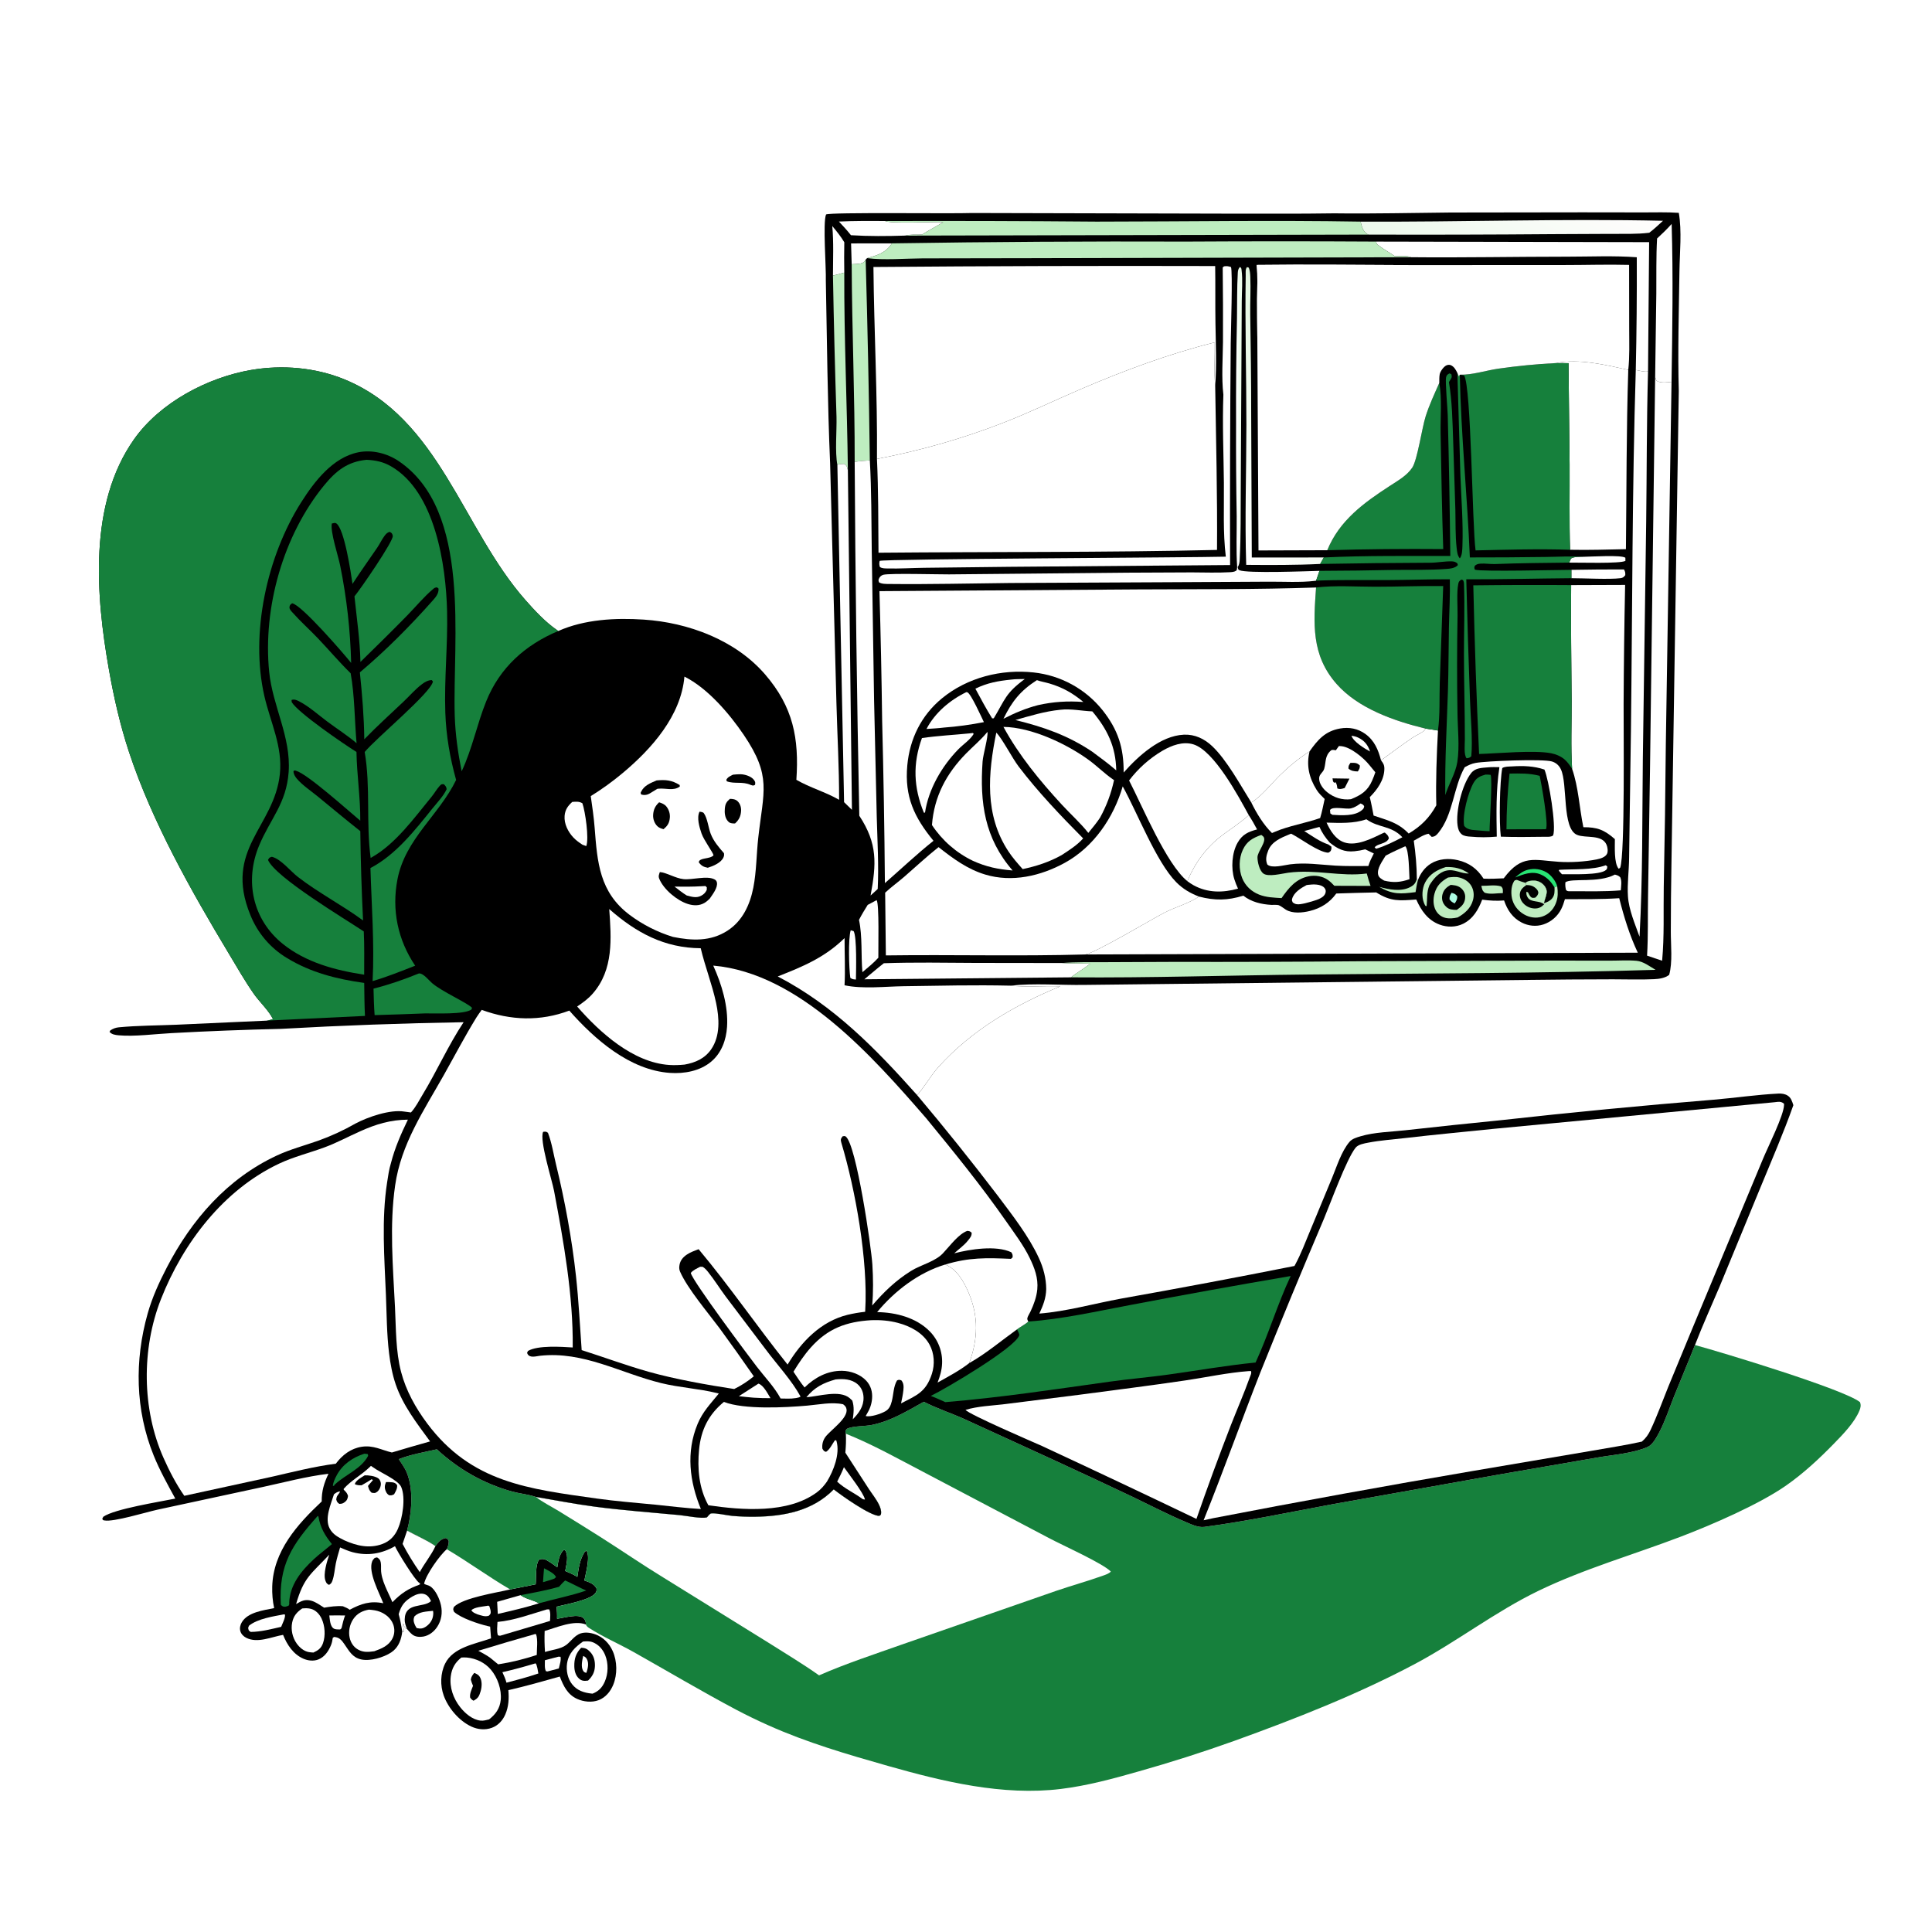 <?xml version="1.0" encoding="utf-8" ?>
<svg xmlns="http://www.w3.org/2000/svg" xmlns:xlink="http://www.w3.org/1999/xlink" width="1024" height="1024">
	<path fill="white" d="M0 0L1024 0L1024 1024L0 1024L0 0Z"/>
	<path d="M295.376 830.712C295.983 827.194 296.222 824.327 298.665 821.565L299.496 821.607C301.578 824.692 300.16 829.238 299.574 832.65C301.839 833.573 303.91 834.528 306.019 835.785C306.734 830.947 307.261 826.59 309.969 822.399L310.866 821.873C312.961 825.236 310.474 833.754 309.73 837.681C312.386 838.654 314.652 839.294 316.158 841.865C316.234 843.157 316.295 843.488 315.428 844.562C312.576 848.092 299.799 850.405 295.034 851.553C295.199 853.702 295.321 855.799 295.25 857.954C298.748 857.609 306.643 855.038 309.336 857.69C310.228 858.569 310.603 859.787 310.5 861.005C304.23 858.499 294.856 862.668 288.673 864.457C288.536 868.207 288.596 871.846 288.863 875.59C292.311 874.47 297.164 874.065 300.08 871.872C302.408 870.121 304.116 867.489 306.751 866.151C309.354 864.829 312.825 865.264 315.48 866.218C319.706 867.737 322.931 871.027 324.746 875.096C327.167 880.526 327.276 887.498 325.015 892.997C323.549 896.562 320.954 899.714 317.284 901.118C313.722 902.481 309.23 902.002 305.813 900.42C300.704 898.055 298.625 893.543 296.7 888.602C287.632 891.162 278.633 893.716 269.443 895.823C269.808 900.267 269.627 904.472 267.845 908.632C266.462 911.863 264.065 914.517 260.727 915.755C257.122 917.091 253.213 916.702 249.772 915.087C243.331 912.063 237.585 905.345 235.186 898.694C233.249 893.323 233.399 886.937 235.91 881.772C240.139 873.072 251.854 871.348 260.254 868.365L259.787 862.15C259.603 862.11 259.42 862.072 259.237 862.03L258.327 861.809C253.475 860.673 244.295 857.622 240.662 854.316C240.105 852.973 240.082 853.051 240.584 851.692C245.559 846.784 263.241 844.162 270.39 842.439L283.925 839.718C284.257 836.275 283.648 829.078 285.808 826.546C287.422 826.111 288.413 826.194 289.899 827.02C291.799 828.076 293.6 829.454 295.376 830.712Z"/>
	<path fill="#16803C" d="M288.353 831.213C290.194 832.24 294 833.906 294.685 835.929L293.843 836.687C291.894 837.455 289.819 837.983 287.813 838.585C287.929 836.127 288.164 833.667 288.353 831.213Z"/>
	<path fill="white" d="M258.305 851.119L258.705 850.979L259.375 851.341C259.618 852.172 260.001 853.166 260.066 854.023C260.167 855.331 259.95 855.511 259.101 856.357C257.063 857.093 255.106 856.217 253.104 855.648C251.676 854.991 250.676 854.801 249.819 853.457C251.557 851.755 255.875 851.553 258.305 851.119Z"/>
	<path fill="white" d="M295.999 878.076L297.096 878.129C297.479 880.045 296.611 882.441 296.178 884.334L290.172 885.903L289.35 885.77C288.533 884.277 288.83 881.662 288.798 879.959L295.999 878.076Z"/>
	<path fill="white" d="M283.846 881.6C284.688 882.233 285.105 885.857 285.349 886.973C279.777 888.884 274.137 890.382 268.44 891.863C267.925 889.879 267.145 888.15 266.275 886.298C272.212 884.948 278.015 883.345 283.846 881.6Z"/>
	<path fill="white" d="M263.504 848.999L275.917 845.466C278.963 847.672 282.501 847.971 285.674 849.788C278.531 852.039 271.127 853.735 263.834 855.432L263.504 848.999Z"/>
	<path fill="#16803C" d="M296.281 841.039C297.331 839.851 298.345 838.698 299.555 837.669C303.323 839.353 306.929 841.393 310.711 843.02C302.562 845.832 293.979 847.443 285.674 849.788C282.501 847.971 278.963 847.672 275.917 845.466C282.722 844.208 289.617 842.917 296.281 841.039Z"/>
	<path fill="white" d="M289.779 853.046C290.146 852.96 290.721 853.009 291.104 853.004C291.954 854.813 291.584 857.173 291.517 859.135L265.152 866.957C264.75 867.005 264.294 866.83 263.9 866.738C263.189 864.622 263.601 861.876 263.678 859.653C272.343 858.912 281.43 855.504 289.779 853.046Z"/>
	<path fill="white" d="M283.659 866.062L284.149 866.227C285.155 869.113 284.514 874.04 284.495 877.181C277.708 879.387 271.091 881.04 264.05 882.137L259.704 878.581C257.767 877.197 255.596 876.101 253.52 874.939Q268.541 870.335 283.659 866.062Z"/>
	<path fill="white" d="M309.011 870.044C310.729 869.904 312.39 869.773 314.04 870.379C317.215 871.546 319.53 874.21 320.77 877.3C322.529 881.682 322.426 887.07 320.511 891.382C319.117 894.52 317.245 896.403 314.079 897.671C313.93 897.659 313.78 897.651 313.631 897.636C309.535 897.213 305.909 896.055 303.256 892.725C300.837 889.691 299.994 885.412 300.555 881.622C301.349 876.258 304.778 873.027 309.011 870.044Z"/>
	<path d="M308.029 873.357C310.215 873.398 311.311 873.99 312.794 875.546C314.744 877.59 315.4 880.225 315.324 882.996C315.236 886.258 313.996 888.514 311.686 890.741C309.871 890.968 308.526 891.072 307.012 889.794C305.097 888.177 304.437 885.609 304.393 883.194C304.319 879.193 305.234 876.227 308.029 873.357Z"/>
	<path fill="white" d="M309.098 877.678C309.985 878.093 310.489 878.372 310.993 879.255C312.293 881.529 311.568 884.354 310.786 886.659C309.971 886.434 309.506 886.296 309.054 885.513C307.792 883.329 308.605 879.964 309.098 877.678Z"/>
	<path fill="white" d="M244.544 878.527C245.523 878.475 246.522 878.431 247.499 878.529C252.36 879.013 257.031 881.231 260.198 884.981C263.745 889.18 265.953 895.524 265.394 901.03C264.935 905.542 262.707 908.608 259.218 911.315C257.775 911.67 256.235 912.121 254.738 911.962C250.395 911.501 246.532 908.142 243.931 904.871C240.285 900.285 238.149 894.291 238.925 888.41C239.477 884.219 241.225 881.102 244.544 878.527Z"/>
	<path d="M251.354 886.679C252.488 887.117 253.619 887.648 254.276 888.729C255.639 890.974 255.434 894.091 254.713 896.494C253.934 899.09 253.399 900.115 250.981 901.413C250.085 900.908 249.706 900.572 249.163 899.697C248.881 897.614 249.998 895.453 250.713 893.523C250.21 892.446 249.888 891.372 249.544 890.237C249.753 888.673 250.421 887.878 251.354 886.679Z"/>
	<path fill="#16803C" d="M898.37 712.894C912.825 716.808 977.435 736.39 985.832 743.163C986.47 744.755 986.178 746.138 985.524 747.701C982.868 754.045 976.86 760.187 972.129 765.049C964.281 773.115 955.797 781.01 946.553 787.443C932.24 797.403 907.39 808.154 890.873 814.455C865.762 824.034 839.573 831.485 815.35 843.199C792.491 854.254 772.086 870.189 749.601 882.107C719.382 898.123 686.514 911.044 654.353 922.641Q629.203 931.648 603.489 938.89C590.018 942.743 576.166 946.494 562.227 948.189C531.46 951.929 500.008 944.31 470.612 935.966C449.118 929.865 427.688 923.607 407.256 914.461Q398.526 910.583 390.079 906.122C371.75 896.395 354.026 885.859 335.965 875.691C328.201 871.32 319.648 867.644 312.183 862.839C311.471 862.38 310.812 861.807 310.5 861.005C310.603 859.787 310.228 858.569 309.336 857.69C306.643 855.038 298.748 857.609 295.25 857.954C295.321 855.799 295.199 853.702 295.034 851.553C299.799 850.405 312.576 848.092 315.428 844.562C316.295 843.488 316.234 843.157 316.158 841.865C314.652 839.294 312.386 838.654 309.73 837.681C310.474 833.754 312.961 825.236 310.866 821.873L309.969 822.399C307.261 826.59 306.734 830.947 306.019 835.785C303.91 834.528 301.839 833.573 299.574 832.65C300.16 829.238 301.578 824.692 299.496 821.607L298.665 821.565C296.222 824.327 295.983 827.194 295.376 830.712C293.6 829.454 291.799 828.076 289.899 827.02C288.413 826.194 287.422 826.111 285.808 826.546C283.648 829.078 284.257 836.275 283.925 839.718L270.39 842.439C258.971 835.767 248.261 827.873 236.823 821.119C237.455 819.61 237.796 818.523 237.84 816.881C237.261 815.677 237.377 815.656 236.136 815.212C233.446 815.782 232.347 817.421 230.773 819.493C226.354 816.333 220.544 813.965 215.764 811.274Q216.207 809.541 216.585 807.792C218.389 799.346 218.903 788.74 215.626 780.589C214.601 778.041 212.842 775.662 211.344 773.37C217.794 770.874 224.796 769.689 231.538 768.156C242.996 778.716 256.296 786.348 271.369 790.518C275.259 791.594 279.409 791.958 283.24 793.154L283.959 793.383C294.412 795.164 304.894 797.208 315.407 798.588C330.25 800.537 345.241 801.618 360.144 803.038C363.669 803.374 371.682 805.047 374.713 804.221C374.987 803.882 375.517 803.21 375.808 802.918C375.852 802.873 376.668 802.177 376.758 802.163C379.32 801.784 385.201 803.185 388.092 803.454Q394.137 803.986 400.204 803.904C415.603 803.702 430.768 800.814 441.896 789.405C446.091 792.71 461.299 803.49 466.061 803.457C466.805 802.853 466.855 803.068 466.974 802.267C467.207 800.702 466.585 798.989 465.919 797.592C464.499 794.61 462.276 791.912 460.469 789.151L448.06 770.013C448.267 766.622 448.51 763.275 448.279 759.879L448.095 758.501C448.545 757.714 448.515 757.433 449.388 757.061C452.374 755.787 458.58 755.988 462.141 755.241C472.434 753.079 480.56 747.99 489.623 742.969C496.529 746.49 504.104 748.979 511.194 752.149L558.184 773.67Q579.445 783.447 600.586 793.483C609.654 797.838 618.614 802.498 627.875 806.433C630.919 807.727 634.911 809.732 638.27 809.287C660.996 806.277 683.584 801.469 706.122 797.302L795.524 781.359L846.595 772.523C854.887 771.07 865.636 770.296 873.345 766.885C875.955 765.731 878.128 761.649 879.443 759.141C882.62 753.082 884.812 746.284 887.355 739.92C890.965 730.886 894.795 721.945 898.37 712.894Z"/>
	<path fill="white" d="M448.279 759.879C462.851 765.71 476.664 773.551 490.58 780.791L556.538 815.505C562.839 818.849 584.841 828.771 588.769 832.969C587.691 834.084 586.096 834.596 584.657 835.11C576.486 838.029 568.049 840.361 559.826 843.171L477.942 871.661C463.282 876.866 448.373 881.719 434.122 887.976C425.389 881.807 416.347 876.402 407.327 870.686L351.576 836.116C340.211 829.17 329.288 821.646 318.052 814.521Q307.177 807.652 296.213 800.927C292.177 798.47 287.693 796.26 283.959 793.383C294.412 795.164 304.894 797.208 315.407 798.588C330.25 800.537 345.241 801.618 360.144 803.038C363.669 803.374 371.682 805.047 374.713 804.221C374.987 803.882 375.517 803.21 375.808 802.918C375.852 802.873 376.668 802.177 376.758 802.163C379.32 801.784 385.201 803.185 388.092 803.454Q394.137 803.986 400.204 803.904C415.603 803.702 430.768 800.814 441.896 789.405C446.091 792.71 461.299 803.49 466.061 803.457C466.805 802.853 466.855 803.068 466.974 802.267C467.207 800.702 466.585 798.989 465.919 797.592C464.499 794.61 462.276 791.912 460.469 789.151L448.06 770.013C448.267 766.622 448.51 763.275 448.279 759.879Z"/>
	<path d="M707.22 113.073C727.755 113.346 748.286 112.818 768.819 112.638L838.772 112.541L871.078 112.586C877.277 112.599 883.624 112.365 889.803 112.817C891.484 122.547 890.286 133.816 890.144 143.696C889.848 164.294 889.198 186.777 889.793 207.24L885.895 458.454Q885.58 476.051 885.564 493.65C885.528 500.659 886.592 510.051 884.691 516.701C882.438 518.435 879.419 518.851 876.635 518.983C869.401 519.328 862.03 519.033 854.784 519.049Q832.007 519.08 809.232 519.379L574.862 522.022C562.062 522.23 548.098 521.005 535.483 522.419C544.209 523.281 553.212 522.46 561.994 522.762C537.789 532.76 515.187 545.853 497.439 565.476C493.229 570.132 490.261 575.789 486.094 580.432Q508.117 606.55 528.818 633.728C536.58 644.073 545.254 655.092 550.67 666.883C553.026 672.012 554.49 677.561 554.516 683.228C554.392 688.157 552.89 691.816 550.867 696.229C565.228 695.09 579.917 690.912 594.116 688.304Q640.193 680.119 686.093 670.991L686.438 670.362C689.555 664.613 691.901 658.329 694.412 652.292L705.982 624.398C708.546 618.235 710.941 610.286 715.283 605.183C716.674 603.548 719.157 602.837 721.142 602.246C728.474 600.062 737.122 599.919 744.748 599.074Q769.853 596.276 794.989 593.778Q851.451 587.495 908.073 582.885C919.527 581.919 931.146 580.191 942.593 579.618C944.22 579.537 945.977 579.764 947.393 580.624C949.301 581.784 949.864 583.762 950.524 585.763C945.275 600.564 939.007 614.987 933.026 629.502L911.505 681.719C907.115 692.096 902.418 702.379 898.37 712.894C894.795 721.945 890.965 730.886 887.355 739.92C884.812 746.284 882.62 753.082 879.443 759.141C878.128 761.649 875.955 765.731 873.345 766.885C865.636 770.296 854.887 771.07 846.595 772.523L795.524 781.359L706.122 797.302C683.584 801.469 660.996 806.277 638.27 809.287C634.911 809.732 630.919 807.727 627.875 806.433C618.614 802.498 609.654 797.838 600.586 793.483Q579.445 783.447 558.184 773.67L511.194 752.149C504.104 748.979 496.529 746.49 489.623 742.969C480.56 747.99 472.434 753.079 462.141 755.241C458.58 755.988 452.374 755.787 449.388 757.061C448.515 757.433 448.545 757.714 448.095 758.501L448.279 759.879C448.51 763.275 448.267 766.622 448.06 770.013L460.469 789.151C462.276 791.912 464.499 794.61 465.919 797.592C466.585 798.989 467.207 800.702 466.974 802.267C466.855 803.068 466.805 802.853 466.061 803.457C461.299 803.49 446.091 792.71 441.896 789.405C430.768 800.814 415.603 803.702 400.204 803.904Q394.137 803.986 388.092 803.454C385.201 803.185 379.32 801.784 376.758 802.163C376.668 802.177 375.852 802.873 375.808 802.918C375.517 803.21 374.987 803.882 374.713 804.221C371.682 805.047 363.669 803.374 360.144 803.038C345.241 801.618 330.25 800.537 315.407 798.588C304.894 797.208 294.412 795.164 283.959 793.383L283.24 793.154C279.409 791.958 275.259 791.594 271.369 790.518C256.296 786.348 242.996 778.716 231.538 768.156C224.796 769.689 217.794 770.874 211.344 773.37C212.842 775.662 214.601 778.041 215.626 780.589C218.903 788.74 218.389 799.346 216.585 807.792Q216.207 809.541 215.764 811.274C220.544 813.965 226.354 816.333 230.773 819.493C232.347 817.421 233.446 815.782 236.136 815.212C237.377 815.656 237.261 815.677 237.84 816.881C237.796 818.523 237.455 819.61 236.823 821.119C233.074 824.276 225.747 834.635 224.768 839.44C225.805 840.079 226.992 840.138 227.964 840.757C230.899 842.628 233.024 847.565 233.727 850.819C234.583 854.786 234.007 858.757 231.779 862.187C230.07 864.818 227.429 866.894 224.291 867.431C222.411 867.753 220.192 867.598 218.62 866.404C217.537 865.581 216.577 864.389 215.695 863.362L215.278 863.298C214.282 862.488 214.196 861.711 213.762 860.536L213.455 861.403C213.783 862.657 214.22 863.82 213.917 865.119L213.21 864.65C213.157 865.187 213.086 865.723 212.99 866.254C212.278 870.191 210.719 873.593 207.289 875.854C203.267 878.504 196.227 880.551 191.488 879.546C186.715 878.535 185.008 874.955 182.457 871.324C181.252 869.608 180.093 868.072 177.89 867.735C176.833 867.573 177.271 867.504 176.374 868.11C176.187 869.508 175.934 870.752 175.393 872.062C174.086 875.225 171.981 878.302 168.671 879.576C166.155 880.544 163.244 880.205 160.813 879.151C155.441 876.822 152.145 871.742 150.035 866.513C143.934 867.565 136.485 871.105 130.538 868.085C129.088 867.349 127.838 866.128 127.382 864.532C126.923 862.923 127.34 861.194 128.189 859.788C131.424 854.433 139.703 853.509 145.308 852.318C144.498 848.667 144.181 844.683 144.287 840.944C144.822 822.113 157.561 807.979 170.516 795.809C170.444 790.311 171.766 786.002 174.094 781.129C162.449 782.516 150.597 785.687 139.129 788.167L83.331 800.19C77.636 801.445 60.099 806.794 55.392 805.874C54.432 805.686 54.78 805.859 54.187 805.032L54.745 803.918C60.723 799.728 84.579 796.009 92.907 794.28C88.823 786.812 84.629 779.288 81.432 771.386C71.677 747.28 71.238 721.036 78.285 696.135C80.703 687.592 84.332 679.672 88.405 671.814C101.572 646.414 120.436 624.682 146.796 612.417C153.773 609.171 161.284 607.194 168.533 604.646Q178.851 600.967 188.359 595.528C194.966 592.01 206.774 587.922 214.305 589.162C215.467 589.353 216.633 589.484 217.802 589.631C220.31 586.936 222.103 583.295 224.016 580.139C231.62 567.596 237.623 553.991 245.724 541.791Q197.268 542.601 148.881 545.322Q119.881 545.99 90.915 547.575C82.318 548.01 71.213 549.519 62.837 548.727C61.139 548.567 59.174 548.299 58.057 546.894L58.506 546.106C59.967 545.178 61.268 544.661 63.011 544.495C73.008 543.542 83.465 543.549 93.523 543.125L141.36 540.955C142.5 540.778 143.571 540.506 144.684 540.209C142.751 535.913 137.366 530.84 134.513 526.743C129.73 519.876 125.456 512.377 121.143 505.199C101.277 472.139 80.601 435.505 68.46 398.828C63.704 384.462 60.379 369.861 57.746 354.976C50.804 315.718 46.779 267.173 71.073 232.792C84.823 213.335 110.007 200.031 133.188 196.078C149.609 193.277 167.139 194.75 182.575 201.075C232.832 221.67 245.124 280.196 278.418 317.966C283.496 323.726 288.972 329.636 295.305 334.018L295.91 334.433C309.867 328.251 326.146 327.415 341.168 328.399C364.72 329.942 389.755 339.189 405.508 357.436C420.397 374.683 423.584 391.327 422.095 413.312C429.36 417.531 437.445 419.712 444.743 423.91C444.786 406.942 443.785 389.867 443.333 372.894L439.983 245.686C438.589 213.461 438.344 181.073 437.705 148.818C437.942 141.956 436.049 117.925 437.823 113.673C440.069 112.396 504.492 113.326 515.202 112.903L649.324 113.232C668.63 113.185 687.914 113.385 707.22 113.073Z"/>
	<path fill="white" d="M716.308 389.963C717.628 390.144 718.684 390.384 719.895 390.964C723.219 392.554 725.017 394.86 726.152 398.309C723.213 396.746 717.272 393.076 716.308 389.963Z"/>
	<path fill="#BEEDC0" d="M750.957 465.952L751.513 466.526C750.907 468.553 750.652 470.759 750.276 472.844C742.28 473.847 738.272 474.231 730.981 470.038C736.164 471.492 742.613 472.792 747.605 470.092C749.515 469.06 750.296 467.998 750.957 465.952Z"/>
	<path fill="#BEEDC0" d="M785.126 469.51C788.599 469.58 792.248 468.808 795.597 469.801C796.824 471.024 796.507 471.679 796.549 473.368C793.347 473.35 789.97 474.189 786.888 473.166C785.531 471.936 785.566 471.252 785.126 469.51Z"/>
	<path fill="white" d="M174.548 856.237C177.332 856.15 180.12 856.213 182.904 856.242C182.124 858.339 181.589 860.409 181.105 862.592C180.857 863.328 181.071 862.937 180.285 863.647C179.226 863.627 177.838 863.713 176.9 863.161C174.897 861.984 174.849 858.293 174.548 856.237Z"/>
	<path fill="#27E474" d="M803.09 465.055C805.211 463.266 807.153 461.624 809.927 460.959Q810.551 460.804 811.187 460.711Q811.823 460.618 812.465 460.588Q813.107 460.557 813.749 460.59Q814.391 460.623 815.027 460.718Q815.663 460.813 816.286 460.97Q816.91 461.127 817.515 461.344Q818.12 461.561 818.701 461.836Q819.282 462.111 819.833 462.442C822.181 463.879 824.745 467.188 825.373 469.87C824.717 469.956 824.447 469.889 823.92 470.316C823.688 469.966 823.447 469.621 823.219 469.268C821.578 466.716 819.501 464.785 816.695 463.529C812.121 461.481 807.417 463.381 803.09 465.055Z"/>
	<path fill="white" d="M721.093 425.861C722.085 426.208 722.434 426.41 723.039 427.275C722.871 428.397 722.764 428.586 721.883 429.352C718.027 432.704 710.935 432.141 706.195 431.873L705.099 431.13L704.934 429.324C706.43 427.097 713.253 429.096 716.078 428.444C717.995 428.001 719.495 426.959 721.093 425.861Z"/>
	<path fill="white" d="M851.052 458.609C851.389 458.743 851.63 459.048 851.91 459.277C851.795 460.041 851.892 460.463 851.3 461.035C848.2 464.027 832.792 463.258 827.865 463.368C827.274 462.77 826.761 462.136 826.227 461.486L826.396 461.019C833.977 460.553 843.962 461.239 851.052 458.609Z"/>
	<path fill="white" d="M401.983 733.358C404.667 734.134 406.972 738.792 408.374 741.058C405.358 741.085 402.387 740.99 399.377 740.798C396.78 740.601 394.195 740.297 391.607 740.008Q396.776 736.654 401.983 733.358Z"/>
	<path fill="white" d="M229.502 853.773C229.752 854.812 229.642 855.943 229.414 856.987C228.93 859.212 227.412 861.092 225.513 862.285C223.849 863.33 222.7 863.298 220.835 862.903C220.331 862.146 219.976 861.478 219.655 860.629C219.12 859.216 219.026 858.102 219.681 856.696C222.293 854.119 226.044 854.189 229.502 853.773Z"/>
	<path fill="#BEEDC0" d="M766.325 459.542C770.948 459.423 774.685 460.267 778.507 462.944C774.409 463.195 771.019 460.407 766.498 461.472C762.557 462.401 759.602 465.943 757.611 469.24C756.071 472.951 756.541 476.434 756.138 480.308L755.472 480.077C755.091 479.38 755.059 479.362 754.723 478.53C753.429 475.321 753.767 470.849 755.326 467.787C757.609 463.304 761.699 460.99 766.325 459.542Z"/>
	<path fill="white" d="M450.899 493.045L452.455 493.531C454.22 496.707 453.741 514.486 453.658 519.174C452.388 519.067 451.712 519.082 450.678 518.257C449.976 513.386 449.511 497.355 450.899 493.045Z"/>
	<path fill="white" d="M447.306 777.632C449.596 780.936 457.817 791.394 458.452 794.798L457.343 794.625C452.925 791.332 447.765 789.096 443.717 785.308C445.018 782.775 446.243 780.277 447.306 777.632Z"/>
	<path fill="white" d="M839.52 295.108C843.269 295.065 859.457 294.027 861.482 295.623L861.503 297.278C858.904 298.837 836.702 298.135 831.69 298.195L832.68 296.024C834.459 294.909 837.436 295.219 839.52 295.108Z"/>
	<path fill="#16803C" d="M193.118 770.495C193.74 770.507 194.341 770.625 194.955 770.719L195.117 771.612C191.489 778.555 183.19 781.506 177.677 786.637C177.552 786.754 177.43 786.874 177.307 786.992L177.083 787.469L176.437 787.595C176.535 785.648 177.623 783.501 178.538 781.792C181.589 776.098 187.125 772.369 193.118 770.495Z"/>
	<path fill="white" d="M211.31 855.54C212.6 850.972 214.428 848.585 218.633 846.152C220.497 845.074 222.911 844.186 225.055 844.951C226.87 845.598 227.654 847.016 228.45 848.622C224.356 852.395 214.719 849.02 214.503 858.314C214.461 860.114 215.053 861.711 215.695 863.362L215.278 863.298C214.282 862.488 214.196 861.711 213.762 860.536L213.455 861.403C213.783 862.657 214.22 863.82 213.917 865.119L213.21 864.65C212.689 861.568 212.15 858.555 211.31 855.54Z"/>
	<path fill="white" d="M150.421 855.647L151.029 855.73C151.357 857.49 149.685 860.514 149.025 862.258C143.683 863.461 138.353 864.91 132.85 864.951L131.902 864.233C131.444 862.851 131.385 862.933 132.004 861.627C136.665 857.913 144.723 856.758 150.421 855.647Z"/>
	<path fill="white" d="M441.12 119.798C443.433 122.581 445.628 125.282 447.494 128.391Q447.348 136.438 447.484 144.485Q444.512 145.377 441.486 146.067C441.488 137.382 441.922 128.442 441.12 119.798Z"/>
	<path fill="white" d="M832.865 302.031Q846.803 301.782 860.744 301.808C861.417 303.101 861.464 303.39 861.43 304.851C860.613 305.858 860.18 306.296 858.842 306.459C852.768 307.201 839.741 306.458 832.868 306.461L832.865 302.031Z"/>
	<path fill="white" d="M692.517 469.109C692.824 469.064 693.131 469.016 693.438 468.974C695.876 468.648 700.049 468.479 701.898 470.504C702.705 471.388 702.869 472.371 702.456 473.484C701.388 476.359 696.903 477.237 694.304 478.059C692.637 478.555 690.949 478.982 689.223 479.22C687.651 479.437 686.486 479.308 685.178 478.331C684.879 477.557 684.616 477.296 684.842 476.442C685.754 472.994 689.576 470.647 692.517 469.109Z"/>
	<path fill="white" d="M451.084 129.014L472.737 128.985C469.398 134.066 465.166 135.279 459.56 136.823L458.821 137.631C457.981 138.936 457.613 139.361 456.049 139.676C454.58 139.973 452.908 139.963 451.409 140.053L451.084 129.014Z"/>
	<path fill="white" d="M855.934 463.549C857.142 463.895 857.823 464.063 858.753 464.963C859.717 467.056 859.206 469.646 859.053 471.898C850.214 472.647 841.243 472.367 832.375 472.364C831.205 472.337 830.99 472.55 830.051 471.776C829.646 470.231 829.571 469.212 829.695 467.619C833.157 465.247 847.046 468.206 855.934 463.549Z"/>
	<path fill="white" d="M215.764 811.274C220.544 813.965 226.354 816.333 230.773 819.493C228.698 824.164 224.927 828.64 222.478 833.253C219.188 828.525 216.021 823.409 213.378 818.294Q214.546 814.775 215.764 811.274Z"/>
	<path fill="white" d="M303.311 425.038C305.293 424.903 306.939 424.69 308.685 425.755C310.18 430.043 312.282 444.328 310.743 448.438L308.724 447.726C306.992 446.583 305.345 445.432 303.915 443.914C301.08 440.904 298.91 436.653 299.252 432.425C299.514 429.182 300.955 427.156 303.311 425.038Z"/>
	<path fill="white" d="M744.829 448.521C746.851 450.321 746.853 462.927 747.06 466C742.239 467.643 738.647 467.962 733.625 466.737C732.379 465.973 730.821 465.193 730.461 463.648C729.675 460.274 732.805 456.282 734.414 453.524C737.754 451.664 741.368 450.152 744.829 448.521Z"/>
	<path fill="white" d="M442.872 731.126C446.924 730.724 451.271 730.86 454.526 733.659C456.603 735.447 457.626 737.988 457.69 740.698C457.805 745.555 455.185 748.972 451.995 752.259C452.455 748.781 452.834 745.783 451.744 742.355C451.311 741.924 450.88 741.498 450.417 741.098C445.063 736.463 433.949 740.118 427.399 740.574C431.761 735.257 436.423 732.962 442.872 731.126Z"/>
	<path fill="white" d="M535.995 360.197C538.328 359.89 540.81 359.971 543.168 359.893C532.836 367.497 532.786 370.656 526.715 380.715L525.855 380.748C522.668 375.63 519.826 370.32 516.976 365.011C523.326 361.911 528.998 360.909 535.995 360.197Z"/>
	<path fill="white" d="M464.63 477.086C466.085 479.103 465.451 502.841 465.542 507.619C463.008 510.435 459.98 512.824 457.099 515.278C456.278 506.213 457.188 496.434 455.285 487.559C456.686 484.813 458.267 482.223 459.898 479.609Q462.272 478.362 464.63 477.086Z"/>
	<path fill="white" d="M724.166 434.245C724.21 434.257 724.26 434.254 724.297 434.281C730.744 438.918 737.37 437.444 743.287 443.755C738.976 446.012 734.016 448.518 729.338 449.852L728.588 449.073C729.837 447.695 731.864 447.437 733.532 446.669C734.748 446.11 735.635 445.569 736.151 444.278C735.729 442.646 735.189 442.386 733.968 441.273C733.254 441.453 733.497 441.352 732.885 441.646C727.181 444.392 719.011 448.631 712.594 446.512C707.863 444.949 705.09 440.269 703.102 436.006C710.037 436.182 717.53 436.586 724.166 434.245Z"/>
	<path fill="white" d="M160.165 852.517C161.657 852.359 163.438 852.318 164.889 852.737C167.428 853.471 169.329 855.535 170.436 857.872C172.243 861.685 172.608 866.959 171.186 870.943C170.225 873.636 168.639 874.712 166.132 875.887C165.333 875.84 164.53 875.786 163.74 875.652C161.032 875.193 158.743 873.205 157.2 871.017C155.006 867.907 154.091 863.713 154.858 859.981C155.575 856.492 157.3 854.483 160.165 852.517Z"/>
	<path fill="white" d="M512.189 366.839C512.379 366.879 512.58 366.887 512.761 366.957C514.663 367.699 520.276 380.288 521.488 382.742Q510.973 384.831 500.282 385.627C497.241 386.021 494.119 386.139 491.059 386.37C495.524 377.764 503.57 371.018 512.189 366.839Z"/>
	<path fill="white" d="M549.577 360.494C551.7 361.258 554.035 361.621 556.212 362.261C563.192 364.315 568.659 367.416 574.206 372.062C565.793 371.471 558.355 371.892 550.123 373.749C543.57 375.46 537.863 377.875 531.855 380.956C536.319 371.806 540.863 366.061 549.577 360.494Z"/>
	<path fill="white" d="M444.636 117.425C452.798 117.053 460.952 117.081 469.12 117.154C471.842 118.653 494.862 117.473 499.959 117.738C496.24 120.023 492.291 122.032 488.628 124.367C485.668 124.382 482.613 124.201 479.718 124.874C470.272 125.184 460.457 125.259 451.026 124.671C449.008 122.126 446.881 119.771 444.636 117.425Z"/>
	<path fill="#BEEDC0" d="M825.373 469.87C825.764 472.687 825.798 475.258 824.902 477.99C823.825 481.272 821.614 483.993 818.424 485.408C815.369 486.763 811.988 486.627 808.965 485.261C805.579 483.731 802.817 480.832 801.68 477.27C800.718 474.256 800.75 469.828 802.459 467.089C802.889 466.401 803.226 466.52 803.952 466.357C805.478 466.982 806.968 467.489 808.555 467.936C809.823 466.836 811.764 466.664 813.398 466.75C815.371 466.854 817.231 467.883 818.487 469.388C819.323 470.39 819.917 471.748 819.781 473.075C819.586 474.991 818.676 476.842 818.298 478.727C819.919 478.218 821.545 477.53 822.651 476.172C824.083 474.415 824.001 472.459 823.92 470.316C824.447 469.889 824.717 469.956 825.373 469.87Z"/>
	<path d="M808.555 467.936C809.823 466.836 811.764 466.664 813.398 466.75C815.371 466.854 817.231 467.883 818.487 469.388C819.323 470.39 819.917 471.748 819.781 473.075C819.586 474.991 818.676 476.842 818.298 478.727L818.421 479.33C816.981 480.809 815.499 481.557 813.418 481.518Q812.981 481.506 812.548 481.449Q812.115 481.392 811.689 481.291Q811.264 481.19 810.851 481.047Q810.438 480.903 810.042 480.718Q809.646 480.533 809.271 480.309Q808.896 480.084 808.546 479.823Q808.196 479.561 807.874 479.265Q807.553 478.969 807.263 478.642C806.044 477.268 805.311 475.362 805.587 473.512C805.911 471.337 807.361 470.308 808.992 469.078L808.555 467.936Z"/>
	<path fill="#BEEDC0" d="M808.555 467.936C809.823 466.836 811.764 466.664 813.398 466.75C815.371 466.854 817.231 467.883 818.487 469.388C819.323 470.39 819.917 471.748 819.781 473.075C819.586 474.991 818.676 476.842 818.298 478.727L818.421 479.33C816.044 477.143 811.642 478.456 809.834 475.854C809.135 474.85 808.858 473.828 809.065 472.625L809.868 472.976C810.252 473.673 810.689 474.689 811.232 475.256C812.063 476.122 812.627 475.879 813.702 475.777C814.666 474.876 815.106 474.461 815.373 473.151C815.189 472.241 814.94 471.729 814.289 471.081C812.683 469.485 811.201 469.136 808.992 469.078L808.555 467.936Z"/>
	<path fill="#BEEDC0" d="M767.462 465.113C769.487 464.853 771.473 464.594 773.483 465.104C776.057 465.756 778.419 467.188 779.801 469.504C781.167 471.794 781.408 474.56 780.702 477.109C779.505 481.428 776.373 484.156 772.603 486.267C770.426 486.721 768.298 487 766.098 486.484C763.896 485.968 762.058 484.487 760.988 482.509C759.547 479.845 759.522 476.356 760.35 473.501C761.561 469.327 763.801 467.233 767.462 465.113Z"/>
	<path d="M768.849 469.01C769.165 469.033 769.48 469.052 769.795 469.08C772.043 469.28 773.943 469.911 775.357 471.766C776.391 473.123 776.776 474.78 776.511 476.459C776.064 479.283 774.357 480.696 772.134 482.257C771.115 482.261 770.065 482.216 769.065 482.001C767.406 481.645 766.012 480.427 765.169 478.982C764.272 477.444 764.09 475.646 764.574 473.941C765.269 471.491 766.716 470.24 768.849 469.01Z"/>
	<path fill="#ADFBE3" d="M769.33 473.214C770.838 473.577 771.422 473.831 772.353 475.026C772.465 476.72 771.909 477.48 771.028 478.831C769.705 478.205 769.139 477.882 768.268 476.64C768.252 475.001 768.559 474.614 769.33 473.214Z"/>
	<defs>
		<linearGradient id="gradient_0" gradientUnits="userSpaceOnUse" x1="657.518" y1="209.492" x2="655.482" y2="209.508">
			<stop offset="0" stop-color="#ECFEEB"/>
			<stop offset="1" stop-color="#FCFEFD"/>
		</linearGradient>
	</defs>
	<path fill="url(#gradient_0)" d="M655.719 300.496C655.12 291.627 655.541 282.595 655.474 273.701Q655.052 249.095 655.142 224.487Q655.029 196.523 655.628 168.567C655.759 160.584 655.588 152.469 656.064 144.505C656.121 143.545 656.285 142.638 656.897 141.863C657.002 141.73 657.136 141.622 657.256 141.501C657.995 142.08 657.949 142.314 658.067 143.22C658.74 148.405 658.173 154.446 658.157 159.706L657.967 196.541L657.631 258.726C657.554 271.296 657.709 284.022 657.076 296.574C657.002 298.035 656.832 299.375 655.999 300.62L655.719 300.496Z"/>
	<path fill="white" d="M195.526 853.137C197.597 853.328 199.558 853.516 201.504 854.313C204.558 855.564 207.186 857.765 208.384 860.906C209.277 863.247 209.214 865.987 208.099 868.239C206.108 872.261 202.349 873.75 198.393 875.189C195.212 875.618 192.644 875.915 189.747 874.278C187.398 872.95 185.921 870.665 185.334 868.067C184.586 864.754 185.313 861.043 187.194 858.227C189.237 855.167 191.989 853.785 195.526 853.137Z"/>
	<path fill="#16803C" d="M168.426 803.446L168.781 803.842C169.826 809.819 172.192 813.769 175.921 818.41C172.781 821.124 169.43 823.54 166.37 826.376C159.603 832.648 153.591 840.026 153.282 849.619C153.396 850.452 153.417 849.972 152.992 851.03C152.529 851.211 151.787 851.531 151.304 851.576C150.066 851.691 149.598 851.391 148.845 850.569C147.679 829.407 154.709 818.777 168.426 803.446Z"/>
	<path fill="white" d="M513.821 388.711L515.678 388.501L516.069 389C514.185 392.161 510.465 394.538 507.879 397.195C499.184 406.13 492.128 418.264 490.276 430.697L489.669 430.745C484.211 417.373 483.693 404.84 488.65 391.194C496.941 389.959 505.47 389.554 513.821 388.711Z"/>
	<defs>
		<linearGradient id="gradient_1" gradientUnits="userSpaceOnUse" x1="706.057" y1="199.348" x2="630.604" y2="259.15">
			<stop offset="0" stop-color="#E3F8E0"/>
			<stop offset="1" stop-color="white"/>
		</linearGradient>
	</defs>
	<path fill="url(#gradient_1)" d="M660.511 299.388C659.736 274.782 660.597 249.884 660.611 225.25C660.626 198.825 659.83 172.312 660.25 145.902C660.274 144.42 659.987 142.721 660.938 141.567L661.88 141.858C662.483 143.353 662.609 144.983 662.68 146.582C662.974 153.217 662.562 159.931 662.655 166.581C662.896 183.904 663.178 201.197 663.151 218.526L663.473 295.495L701.654 295.466L699.727 298.9C686.794 299.553 673.468 299.486 660.511 299.388Z"/>
	<path fill="#BEEDC0" d="M441.486 146.067Q444.512 145.377 447.484 144.485C447.352 179.417 448.99 214.355 449.39 249.291C448.912 247.442 449.069 246.997 447.451 245.874C446.113 245.88 445.129 245.967 443.824 246.343C442.49 239.672 443.548 228.252 443.366 221.015Q442.149 183.548 441.486 146.067Z"/>
	<path fill="white" d="M709.655 395.406C710.333 395.418 710.21 395.403 711.015 395.494C716.015 396.061 722.711 401.645 725.785 405.478C726.824 406.774 727.897 408.043 728.953 409.324Q728.23 411.51 727.311 413.621C724.925 419.189 721.44 421.406 716.049 423.592C711.417 424.173 706.996 422.774 703.367 419.828C701.291 418.143 699.07 415.289 699.178 412.444C699.262 410.206 701.278 409.483 701.855 407.461C702.897 403.805 702.118 400.634 705.419 397.778C706.107 397.182 707.169 397.583 708.033 397.659L709.655 395.406Z"/>
	<path d="M715.753 404.346C716.299 404.331 716.844 404.303 717.39 404.316C718.906 404.352 719.701 404.686 720.762 405.749C720.741 407.293 720.51 407.55 719.678 408.879C717.724 408.837 716.191 408.647 714.714 407.366C714.656 405.854 714.93 405.648 715.753 404.346Z"/>
	<path d="M706.266 412.554Q710.748 412.566 715.229 412.691L712.706 417.665C711.292 418.081 710.191 418.492 708.807 417.871C708.659 416.56 708.6 415.745 707.878 414.603L707.125 414.882C706.338 414.225 706.459 413.533 706.266 412.554Z"/>
	<path fill="white" d="M691.277 440.462L699.332 438.267C700.73 441.464 702.517 444.01 704.805 446.603C708.923 449.906 712.458 451.742 717.926 451.176C719.853 450.977 721.732 450.655 723.608 450.17L728.156 452.348C727.025 454.54 725.964 456.626 725.249 459.001C719.42 459.015 713.543 459.145 707.723 458.793C699.496 458.295 692.033 457.064 683.773 458.115C680.468 458.535 674.149 460.408 671.71 458.221C670.607 455.633 671.186 453.354 672.184 450.796C674.021 446.085 678.954 444.033 683.329 442.251C683.663 442.115 684.002 441.994 684.34 441.869C689.436 444.453 698.786 451.679 703.995 451.955C705.011 451.453 705.378 451.213 705.659 449.991C705.747 449.611 705.68 449.102 705.648 448.712L704.036 447.583C699.531 446.113 695.269 442.988 691.277 440.462Z"/>
	<path fill="white" d="M661.865 432.045C663.478 434.506 664.89 437.017 666.277 439.611C661.601 440.854 658.465 442.238 655.94 446.675C652.904 452.008 652.401 460.179 654.218 465.982Q655.033 468.558 656.179 471.004C648.171 473.222 640.099 473.336 632.591 469.188C631.444 468.555 630.376 467.813 629.322 467.038C633.355 457.335 639.411 449.023 647.842 442.683C652.316 439.319 657.057 436.325 661.249 432.598L661.865 432.045Z"/>
	<path fill="white" d="M561.928 376.2C567.552 375.51 573.308 376.827 578.954 377.049C586.968 386.603 591.403 395.815 591.63 408.313C587.533 404.775 583.207 401.59 578.855 398.377C565.82 389.672 553.238 385.362 538.191 381.626C546.065 379.387 553.749 377.014 561.928 376.2Z"/>
	<path fill="#BEEDC0" d="M668.505 442.533C668.818 442.761 669.364 443.137 669.609 443.421C671.678 445.827 666.471 451.309 666.487 454.408C666.499 456.878 667.492 461.364 669.586 462.969C672.188 464.962 679.524 462.989 682.81 462.555C697.492 460.614 710.605 464.816 724.42 462.97C724.978 465.202 725.697 467.362 726.421 469.544L712.375 469.508L707.217 469.478C706.173 468.371 705.09 467.285 703.842 466.404C700.945 464.36 697.083 463.766 693.647 464.453C686.844 465.813 682.965 470.649 679.253 476.02C675.153 475.748 671.189 475.683 667.317 474.148C663.256 472.539 660.041 469.512 658.39 465.448C656.512 460.825 656.602 454.965 658.714 450.434C660.863 445.823 663.986 444.157 668.505 442.533Z"/>
	<path fill="white" d="M878.286 126.398C880.996 123.929 883.548 121.418 886.01 118.702C886.842 146.488 886.383 174.567 885.948 202.369C883.775 202.71 880.323 203.072 878.375 201.987C877.509 201.505 877.538 200.615 877.266 199.72L877.883 155.622C877.963 145.91 877.747 136.09 878.286 126.398Z"/>
	<path fill="#16803C" d="M221.903 515.988C222.06 515.971 222.217 515.93 222.375 515.939C224.572 516.059 227.284 519.582 228.986 521.046C234.318 525.632 247.681 531.508 250.152 534.133L249.933 535.026C246.168 537.83 230.586 537.036 225.292 537.127Q211.925 537.664 198.553 538.035C198.21 533.354 198.073 528.69 197.971 523.999C206.249 521.903 214.003 519.207 221.903 515.988Z"/>
	<path fill="white" d="M371.114 671.406L372.449 671.437C373.638 672.206 374.435 673.082 375.316 674.19C378.636 678.366 381.528 683 384.721 687.294L406.032 715.464C411.976 723.427 419.545 731.512 424.318 740.209C423.045 741.074 420.943 741.085 419.415 741.276C417.526 741.337 415.622 741.262 413.732 741.237C410.511 735.198 405.332 729.871 401.162 724.437C396.649 718.554 367.175 679.201 366.128 674.702C367.302 673.166 369.436 672.313 371.114 671.406Z"/>
	<path fill="#BEEDC0" d="M451.409 140.053C452.908 139.963 454.58 139.973 456.049 139.676C457.613 139.361 457.981 138.936 458.821 137.631Q460.335 190.816 461.028 244.018C458.336 244.199 455.673 244.396 452.998 244.76C453.074 209.857 451.564 174.962 451.409 140.053Z"/>
	<path fill="white" d="M443.824 246.343C445.129 245.967 446.113 245.88 447.451 245.874C449.069 246.997 448.912 247.442 449.39 249.291L451.544 429.222L447.378 425.167L443.824 246.343Z"/>
	<path fill="white" d="M468.453 510.532C484.608 509.968 500.816 510.28 516.978 510.361L562.815 510.422C567.821 510.815 572.813 510.545 577.819 510.747C574.586 513.466 570.876 515.409 567.625 518.01L458.12 519.041C461.589 516.227 464.912 513.263 468.453 510.532Z"/>
	<path fill="white" d="M663.208 425.341C668.22 422.491 674.122 415.098 678.328 410.963C683.192 406.182 688.345 401.981 694.074 398.28C692.329 405.666 693.787 412.152 697.814 418.62C698.959 420.459 700.56 421.975 702.097 423.483C701.346 426.842 700.721 430.309 699.699 433.594C691.83 436.336 683.33 437.631 675.709 440.875C675.198 441.092 674.687 441.302 674.179 441.526C669.727 437.201 665.924 430.939 663.208 425.341Z"/>
	<defs>
		<linearGradient id="gradient_2" gradientUnits="userSpaceOnUse" x1="783.357" y1="152.228" x2="816.342" y2="86.369">
			<stop offset="0" stop-color="#ECF9EC"/>
			<stop offset="1" stop-color="#FFFDFD"/>
		</linearGradient>
	</defs>
	<path fill="url(#gradient_2)" d="M721.158 117.463C774.545 117.737 828.056 115.806 881.425 117.02C879.048 119.184 876.718 121.425 874.148 123.36C867.395 124.188 860.461 123.925 853.664 123.96L823.171 124.101Q774.354 124.498 725.535 124.345C725.106 124.226 724.81 124.173 724.416 123.905C722.334 122.484 721.646 119.764 721.158 117.463Z"/>
	<path fill="white" d="M655.719 300.496L655.999 300.62C656.22 301.342 656.136 301.912 656.891 302.229C661.09 303.991 692.79 302.745 699.33 302.566C698.74 304.293 698.202 306.06 697.541 307.76C697.353 307.794 697.167 307.838 696.978 307.861C689.011 308.838 680.04 308.23 671.987 308.311L617.683 308.599L535.39 309C514.103 309.212 492.718 309.764 471.434 309.524C469.807 309.505 467.208 309.591 465.865 308.609C465.72 307.983 465.512 307.612 465.734 306.981C466.126 305.863 467.007 304.949 468.179 304.642C471.579 303.753 497.634 304.474 503.003 304.434L597.994 303.53L631.697 303.377C638.308 303.376 645.067 303.678 651.656 303.29C652.803 303.222 654.132 303.184 655.122 302.53C655.746 302.118 655.623 301.182 655.719 300.496Z"/>
	<path fill="white" d="M196.603 776.943C196.892 777.13 197.186 777.311 197.461 777.519C201.225 780.371 211.018 784.356 212.647 788.123C215.119 793.841 213.347 804.726 210.892 810.331C209.228 814.131 206.589 816.905 202.66 818.354C195.726 820.912 188.974 819.295 182.517 816.404C179.401 814.829 176.535 813.429 174.783 810.218C171.864 804.87 175.375 797.323 177.016 791.987C178.17 791.151 178.8 790.651 180.254 790.453C180.049 790.975 179.84 791.38 179.489 791.82C178.63 792.897 178.355 793.376 178.225 794.821C178.679 796.145 178.719 796.253 179.839 797.083C181.129 797.022 181.531 797.002 182.625 796.225C183.891 795.324 184.26 794.364 184.464 792.879C184.039 791.52 183.526 790.9 182.542 789.93C182.09 789.484 182.227 789.771 182.145 789.134C185.987 784.72 191.662 781.735 195.931 777.6L196.603 776.943Z"/>
	<path d="M204.591 785.531C205.717 785.545 206.908 785.509 208.022 785.667C209.257 785.842 209.777 786.222 210.495 787.186C210.617 789.088 209.763 790.358 208.888 791.996C207.706 792.568 207.526 792.644 206.227 792.516C205.398 791.957 204.976 791.497 204.568 790.595C203.685 788.647 203.836 787.437 204.591 785.531Z"/>
	<path d="M193.31 781.956C195.319 781.862 198.984 782.348 200.621 783.652C201.361 784.242 201.847 785.451 201.864 786.381C201.891 787.906 201.118 789.726 199.902 790.681C198.79 791.554 198.204 791.361 196.937 791.153C195.638 789.889 195.558 789.299 195.044 787.604C195.892 786.419 196.971 785.404 197.87 784.244L197.495 784.486L197.043 783.996Q194.391 785.692 191.648 787.235C190.28 787.239 189.309 787.258 188.048 786.623C188.525 784.672 191.641 783.01 193.31 781.956Z"/>
	<path fill="white" d="M209.349 819.523C210.767 822.722 219.823 837.415 222.264 838.994C222.45 839.114 222.644 839.223 222.834 839.337L222.081 839.824L222.763 839.775C216.496 841.886 212.598 844.475 207.989 849.206C205.786 843.91 201.964 837.583 201.953 831.784C201.95 830.573 202.023 829.197 201.779 828.008C201.498 826.633 200.973 826.19 199.858 825.448L198.604 825.729C198.059 826.289 197.548 826.809 197.259 827.555C195.043 833.29 200.994 844.195 203.152 849.757C196.297 848.347 191.334 850.009 185.36 853.203C184.288 852.363 182.978 851.888 181.741 851.338C178.356 851.067 175.115 851.547 171.793 852.098C169.72 850.815 167.365 849.064 165.009 848.415C161.746 847.516 159.711 848.516 156.934 850.195C161.014 836.028 164.747 834.411 174.512 824.03C173.334 827.474 171.189 834.241 172.479 837.764C172.934 839.005 173.211 839.446 174.392 840.025C175.407 839.414 175.75 838.984 176.152 837.888C177.199 835.037 177.381 831.69 177.979 828.715C178.556 825.843 179.442 822.993 180.26 820.182C182.407 821.086 184.628 822.102 186.882 822.693C194.934 824.801 202.258 823.541 209.349 819.523Z"/>
	<path fill="white" d="M755.486 386.156C757.706 386.495 759.946 386.784 762.153 387.196C761.468 400.309 760.93 413.705 761.273 426.829C757.615 433.467 753.14 437.943 746.625 441.791C740.881 435.881 735.553 434.853 728.042 432.271C727.401 429.01 726.812 425.73 726.006 422.506C729.972 418.535 733.595 413.512 733.739 407.673C733.79 405.606 733.244 404.596 731.974 403.011C737.439 399.005 742.884 394.944 748.473 391.113C750.435 389.769 753.284 388.635 754.993 387.137C755.268 386.896 755.322 386.483 755.486 386.156Z"/>
	<path fill="white" d="M523.356 387.909C523.858 390.503 521.052 399.936 520.797 403.564C519.254 425.452 521.873 444.327 536.712 461.374C528.901 460.727 522.79 459.48 515.642 456.241Q514 455.45 512.414 454.549Q510.829 453.649 509.307 452.644Q507.786 451.639 506.336 450.534Q504.886 449.429 503.513 448.229Q502.141 447.028 500.852 445.738Q499.564 444.449 498.365 443.075Q497.166 441.701 496.063 440.25Q494.959 438.798 493.956 437.276C495.117 422.133 501.584 409.998 512.147 399.256C515.727 395.615 519.716 392.306 522.98 388.373C523.107 388.22 523.231 388.064 523.356 387.909Z"/>
	<path fill="white" d="M648.416 209.191C647.374 200.278 648.1 190.257 648.202 181.267Q648.298 161.512 648.058 141.759L648.756 141.171C650.256 140.943 651.017 141.099 652.43 141.517C653.42 143.395 652.374 176.524 652.315 181.773Q651.798 240.629 651.977 299.486L534.842 300.423L489.921 300.942C483.435 301.022 476.835 301.46 470.36 301.299C469.039 301.267 467.457 301.314 466.352 300.509C465.981 299.242 465.964 298.579 466.233 297.287C468.122 296.182 632.47 295.532 649.711 295.047C648.133 282.165 648.82 268.767 648.687 255.791C648.529 240.316 647.843 224.65 648.416 209.191Z"/>
	<path fill="white" d="M531.85 385.271C546.641 385.419 565.46 394.295 577.238 402.93C581.65 406.165 585.546 410.144 590.053 413.196C590.19 413.289 590.33 413.379 590.468 413.471C588.92 420.604 586.539 427.014 583.027 433.41C581.17 436.242 578.964 438.825 576.832 441.451C572.692 436.222 567.367 431.449 562.825 426.518C551.167 413.862 540.103 400.435 531.85 385.271Z"/>
	<path fill="white" d="M729.402 128.046L874.075 128.346L873.495 196.859C871.511 197.244 868.983 196.459 866.997 196.097Q867.657 166.229 867.531 136.354C855.448 135.455 842.993 136.035 830.873 136.041C803.21 136.053 775.537 136.602 747.878 136.333C745.816 135.367 741.679 135.824 739.304 135.812C736.62 133.916 733.677 132.35 731.065 130.363C729.899 129.476 729.591 129.488 729.402 128.046Z"/>
	<path fill="white" d="M464.9 695.45C474.137 684.217 486.979 674.417 501 670.23C507.228 672.732 510.851 679.252 513.375 685.159C518.779 697.807 518.349 709.73 513.705 722.475C508.592 726.475 502.59 729.615 496.933 732.788C498.195 729.464 499.178 726.319 499.323 722.716Q499.349 722.129 499.345 721.541Q499.342 720.953 499.308 720.366Q499.273 719.779 499.209 719.195Q499.145 718.61 499.051 718.03Q498.957 717.449 498.834 716.875Q498.71 716.3 498.557 715.732Q498.404 715.164 498.222 714.605Q498.04 714.046 497.83 713.497Q497.62 712.948 497.381 712.411Q497.143 711.873 496.878 711.349Q496.612 710.824 496.32 710.314Q496.028 709.804 495.71 709.309Q495.392 708.815 495.049 708.337Q494.707 707.859 494.34 707.4Q493.973 706.94 493.583 706.5Q493.193 706.06 492.781 705.641C485.602 698.351 474.832 695.589 464.9 695.45Z"/>
	<path fill="#BEEDC0" d="M469.12 117.154Q525.174 116.994 581.227 117.466C627.835 117.435 674.565 116.686 721.158 117.463C721.646 119.764 722.334 122.484 724.416 123.905C724.81 124.173 725.106 124.226 725.535 124.345L479.718 124.874C482.613 124.201 485.668 124.382 488.628 124.367C492.291 122.032 496.24 120.023 499.959 117.738C494.862 117.473 471.842 118.653 469.12 117.154Z"/>
	<path fill="white" d="M528.063 388.309C531.199 391.443 536.448 401.734 539.898 406.271C550.153 419.759 562.184 432.352 574.1 444.373C570.875 447.985 566.65 450.651 562.62 453.264C556.112 456.898 549.318 459.102 542.048 460.642C539.347 457.629 536.707 454.626 534.475 451.242C521.746 431.939 523.644 409.905 528.063 388.309Z"/>
	<path fill="white" d="M452.998 244.76C455.673 244.396 458.336 244.199 461.028 244.018C461.945 260.052 461.83 276.217 462.05 292.277L463.277 370.87L464.697 433C465.034 445.73 465.813 458.434 465.21 471.169L461.425 474.647C464.554 457.746 465.179 447.197 455.451 432.358Q453.522 338.569 452.998 244.76Z"/>
	<path fill="white" d="M866.997 196.097C868.983 196.459 871.511 197.244 873.495 196.859C872.733 223.429 872.845 250.073 872.515 276.655L870.741 401.967C870.37 433.439 870.724 465.02 868.985 496.457C866.597 489.746 863.331 482.28 862.847 475.11C862.401 468.499 863.413 461.329 863.459 454.631L864.436 386.817C865.201 323.273 865.054 259.611 866.997 196.097Z"/>
	<path fill="#BEEDC0" d="M562.815 510.422C570.273 509.814 577.872 510.024 585.356 509.975L621.964 509.818Q671.306 509.917 720.645 509.488L822.457 509.132L853.108 509.166C857.8 509.177 862.718 508.827 867.378 509.238C870.982 509.556 874.432 512.225 877.474 514.037C816.134 515.916 754.622 515.902 693.253 516.515C651.51 516.932 609.303 518.353 567.625 518.01C570.876 515.409 574.586 513.466 577.819 510.747C572.813 510.545 567.821 510.815 562.815 510.422Z"/>
	<path fill="white" d="M461.834 699.723C466.586 699.553 471.309 699.937 475.914 701.155C482.582 702.919 489.262 706.441 492.683 712.694C495.225 717.342 495.539 723.187 493.908 728.194C490.725 737.97 485.754 739.56 477.575 743.83C478.047 741.524 478.576 739.193 478.811 736.849C479.007 734.884 479.038 733.18 477.725 731.599C476.583 731.285 476.53 731.186 475.46 731.651C473.54 734.732 473.588 739.227 472.661 742.726C472.065 744.974 471.353 746.81 469.24 748.013C466.9 749.345 461.455 751.216 458.827 750.508L459.239 749.813C460.932 747.025 461.94 744.58 462.215 741.296C462.511 737.764 461.571 734.421 459.13 731.802C455.948 728.39 450.873 726.6 446.278 726.552C438.551 726.47 431.818 730.124 426.451 735.395C424.278 732.775 422.451 729.861 420.554 727.039C423.279 722.573 426.226 718.156 429.712 714.242C438.768 704.076 448.573 700.521 461.834 699.723Z"/>
	<path fill="#16803C" d="M762.858 202.964C764.371 211.397 763.39 221.103 763.552 229.713C763.935 250.126 764.247 270.615 764.948 291.017Q734.21 290.749 703.483 291.627C709.97 275.763 722.984 266.404 736.798 257.436C740.939 254.748 745.722 252.059 748.521 247.867C751.236 243.8 753.651 226.964 755.599 220.761C757.512 214.67 760.277 208.795 762.858 202.964Z"/>
	<path fill="#BEEDC0" d="M472.737 128.985Q550.858 127.765 628.988 128.041Q679.195 127.751 729.402 128.046C729.591 129.488 729.899 129.476 731.065 130.363C733.677 132.35 736.62 133.916 739.304 135.812C741.679 135.824 745.816 135.367 747.878 136.333L545.835 136.849L489.009 136.944C479.908 136.992 468.379 137.974 459.56 136.823C465.166 135.279 469.398 134.066 472.737 128.985Z"/>
	<path fill="#16803C" d="M768.697 294.658Q768.295 257.379 767.338 220.111C767.255 216.885 765.946 202.113 766.442 200.011C766.756 198.684 767.236 198.438 768.328 197.884L769.274 198.365C769.664 200.105 769.351 200.264 768.414 201.796L767.971 202.51C769.686 212.846 769.846 223.399 770.215 233.852L771.37 270.072C771.54 276.801 771.304 283.854 772.06 290.533C772.276 292.443 772.456 294.437 773.737 295.952C775.028 294.304 775.047 291.308 775.121 289.259C775.568 276.97 774.489 264.289 774.046 251.992L772.438 197.697L773.276 199.613L773.721 198.597C774.398 230.855 777.728 263.192 779.048 295.453Q798.985 295.471 818.92 295.204C825.716 295.136 832.747 294.699 839.52 295.108C837.436 295.219 834.459 294.909 832.68 296.024L831.69 298.195C818.613 298.349 805.559 298.438 792.493 298.95C789.854 299.053 787.172 298.547 784.553 298.754C783.371 298.848 782.57 299.088 781.662 299.886C781.394 300.938 781.313 300.791 781.697 301.928C784.931 303.101 826.633 302.028 832.865 302.031L832.868 306.461C814.302 306.6 795.727 307.131 777.163 307.041Q777.949 338.864 779.116 370.675C779.408 379.826 780.629 392.057 779.82 400.838C778.969 401.635 778.489 401.745 777.345 401.91C775.779 400.341 776.403 394.156 776.405 391.929C776.417 377.011 775.946 362.098 775.924 347.174C775.906 334.671 776.395 322.031 775.95 309.544C775.92 308.686 775.82 308.209 775.419 307.454L774.515 307.199C773.454 307.998 773.179 308.129 772.906 309.512C771.992 314.141 772.623 321.454 772.536 326.327Q772.056 352.032 772.493 377.738C772.572 386.184 773.699 395.558 772.414 403.861C771.489 409.838 767.859 415.609 766.034 421.407C765.785 403.036 766.838 384.714 767.427 366.36C767.788 355.129 767.733 343.876 767.957 332.64C768.127 324.137 768.642 315.525 768.441 307.029C757.48 306.985 746.525 307.396 735.563 307.449C722.91 307.51 710.181 307.24 697.541 307.76C698.202 306.06 698.74 304.293 699.33 302.566Q719.347 302.495 739.359 302.064C748.3 301.957 757.506 302.211 766.415 301.565C768.5 301.414 771.267 301.182 772.708 299.498L772.414 298.568C771.506 297.887 770.776 297.584 769.624 297.541C765.856 297.401 761.955 298.234 758.156 298.258Q728.939 298.37 699.727 298.9L701.654 295.466C723.962 294.416 746.368 294.713 768.697 294.658Z"/>
	<path fill="white" d="M598.442 413.672Q600.244 411.286 602.271 409.089Q604.297 406.891 606.53 404.902Q608.762 402.914 611.178 401.153Q613.594 399.393 616.171 397.877C620.993 395.089 626.906 392.828 632.483 394.513C643.511 397.846 656.514 422.218 661.865 432.045L661.249 432.598C657.057 436.325 652.316 439.319 647.842 442.683C639.411 449.023 633.355 457.335 629.322 467.038C618.2 457.977 605.584 427.511 598.442 413.672Z"/>
	<path fill="white" d="M877.266 199.72C877.538 200.615 877.509 201.505 878.375 201.987C880.323 203.072 883.775 202.71 885.948 202.369L882.922 394.49Q882.599 432.283 881.826 470.069C881.605 483.065 882.161 496.274 880.961 509.21L872.979 506.507C873.599 496.268 873.302 485.766 873.488 475.501L874.536 407.804L877.266 199.72Z"/>
	<path fill="white" d="M824.732 192.433C836.85 189.964 851.21 193.426 863.018 196.042C861.991 227.655 862.123 259.434 861.774 291.07C851.918 291.26 842.025 291.608 832.169 291.387C831.695 276.336 832.004 261.19 831.923 246.127L831.346 192.498L824.732 192.433Z"/>
	<path fill="white" d="M832.744 310.119L861.348 310.019Q860.697 341.607 860.547 373.202C860.476 386.719 861.325 452.748 858.739 459.89L857.947 460.467C855.355 457.559 855.964 448.546 855.916 444.755C850.254 439.787 846.573 438.404 839.215 438.438C837.093 428.263 836.656 417.285 833.247 407.495C832.52 395.635 833.066 383.448 832.999 371.547C832.883 351.081 832.507 330.582 832.744 310.119Z"/>
	<path fill="white" d="M383.699 743.039C394.319 747.203 416.173 746.029 427.799 745.015C433.966 744.476 440.751 742.979 446.852 744.286C447.804 745.017 448.441 745.609 448.671 746.85C449.569 751.687 440.295 757.896 437.523 761.556Q437.273 761.891 437.057 762.248Q436.841 762.605 436.661 762.982Q436.48 763.358 436.337 763.75Q436.194 764.142 436.089 764.546Q435.984 764.95 435.919 765.362Q435.854 765.775 435.828 766.191Q435.803 766.608 435.818 767.025Q435.834 767.442 435.889 767.856C436.636 768.921 436.501 769.135 437.814 769.51C439.76 768.357 441.153 765.329 442.454 763.452L443.184 763.345C443.254 763.538 443.341 763.725 443.396 763.922C445.276 770.694 441.787 779.517 438.332 785.221C436.819 787.432 435.147 789.334 432.986 790.942C417.592 802.396 393.263 800.42 375.443 797.816C370.425 788.772 369.552 778.399 370.53 768.249C371.538 757.802 375.586 749.699 383.699 743.039Z"/>
	<path fill="white" d="M322.903 481.818C337.218 494.403 352.094 502.434 371.4 502.588C373.695 512.357 377.457 521.735 379.539 531.53C381.251 539.582 381.846 549.046 376.935 556.157C373.548 561.06 368.54 563.24 362.866 564.251C360.198 564.508 357.412 564.636 354.736 564.456C335.486 563.166 317.93 547.256 305.904 533.471C308.974 531.407 311.779 529.37 314.227 526.56C325.266 513.892 324.028 497.35 322.903 481.818Z"/>
	<path fill="white" d="M412.219 517.54C425.736 512.221 437.07 507.522 447.646 497.208C447.601 505.548 448.07 513.881 447.624 522.216C457.331 524.288 469.048 522.852 478.972 522.713C497.767 522.451 516.694 521.986 535.483 522.419C544.209 523.281 553.212 522.46 561.994 522.762C537.789 532.76 515.187 545.853 497.439 565.476C493.229 570.132 490.261 575.789 486.094 580.432C464.049 555.711 441.924 532.984 412.219 517.54Z"/>
	<path fill="white" d="M776.323 406.651C778.198 405.607 779.91 404.783 782.035 404.382C787.781 403.3 817.795 402.177 822.511 403.582C824.729 404.242 826.31 405.675 827.302 407.76C830.999 415.535 827.794 439.114 835.866 442.495C840.438 444.409 849.029 442.054 851.499 447.734C852.049 449 852.381 451.219 851.775 452.497C850.884 454.378 848.117 455.14 846.268 455.508C840.131 456.729 832.56 457.181 826.333 456.781C813.161 455.936 806.583 452.653 797.009 465.522C793.433 465.7 789.902 465.859 786.322 465.71C783.04 460.547 778.701 457.288 772.647 455.898C767.855 454.798 762.535 455.121 758.297 457.79C755.153 459.769 752.753 463.043 751.513 466.526L750.957 465.952C750.908 459.099 750.316 452.38 749.329 445.6C751.713 444.315 754.499 442.371 757.166 441.903L758.815 443.558C760.434 443.453 761.202 442.812 762.235 441.571C770.258 431.936 770.278 417.319 776.323 406.651Z"/>
	<path d="M788.778 406.696C790.722 406.492 792.765 406.615 794.723 406.612C792.862 418.734 793.118 431.196 793.318 443.436C788.592 443.859 784.107 443.876 779.379 443.436C778.061 443.4 775.841 443.116 774.799 442.247C773.322 441.015 772.841 439.465 772.565 437.63C771.434 430.107 774.949 415.762 779.762 409.731C782.04 406.876 785.425 407.033 788.778 406.696Z"/>
	<path fill="#16803C" d="M787.39 410.537C788.324 410.511 789.145 410.586 790.07 410.692C791.09 413.233 789.503 435.827 789.512 440.558C786.403 440.464 783.268 440.103 780.167 439.84C778.401 439.52 777.157 439.113 776.043 437.714C774.913 432.003 778.182 419.832 781.076 414.831C782.613 412.177 784.527 411.318 787.39 410.537Z"/>
	<path d="M801.322 406.213C807.18 405.834 812.997 405.956 818.586 407.893C820.897 413.166 824.991 438.02 823.181 442.816C821.934 443.685 820.579 443.506 819.125 443.507C811.251 443.571 803.348 443.764 795.478 443.458C794.505 436.127 794.855 414.235 796.246 407.08C797.676 406.203 799.67 406.313 801.322 406.213Z"/>
	<path fill="#16803C" d="M800.083 410.012C805.575 409.945 810.731 409.757 816.082 411.233C816.959 415.366 820.858 436.815 819.385 439.51L798.465 439.552Q798.482 424.739 800.083 410.012Z"/>
	<path fill="#16803C" d="M697.537 311.383C707.675 310.194 718.625 310.981 728.852 310.981C740.873 310.981 752.912 310.474 764.924 310.61L763.111 361.756C762.843 370.064 763.293 378.987 762.153 387.196C759.946 386.784 757.706 386.495 755.486 386.156C738.965 382.144 719.791 375.491 708.34 362.422C694.891 347.074 696.206 330.466 697.537 311.383Z"/>
	<path fill="#16803C" d="M780.884 310.243Q806.813 309.932 832.744 310.119C832.507 330.582 832.883 351.081 832.999 371.547C833.066 383.448 832.52 395.635 833.247 407.495C832.158 405.834 830.948 404.053 829.476 402.713C827.542 400.951 824.693 399.729 822.142 399.237C813.057 397.486 794.071 399.328 783.947 399.629Q781.868 354.955 780.884 310.243Z"/>
	<path fill="#16803C" d="M824.732 192.433L831.346 192.498L831.923 246.127C832.004 261.19 831.695 276.336 832.169 291.387C815.603 290.832 798.658 291.357 782.081 291.721C780.265 278.647 779.834 204.627 775.994 198.977L773.721 198.597C780.344 198.785 787.42 196.386 794.032 195.419Q809.313 193.215 824.732 192.433Z"/>
	<path fill="white" d="M661.668 726.726L663.019 726.667C663.491 727.804 662.825 728.868 662.422 730C659.367 738.567 655.68 746.947 652.367 755.422Q642.812 780.079 634.136 805.059Q593.27 785.461 552.17 766.358C546.459 763.857 514.032 749.84 511.725 747.281C518.073 745.299 525.91 745.031 532.536 744.22L571.759 739.291C590.606 736.782 609.544 734.43 628.349 731.642C639.413 730.002 650.515 727.571 661.668 726.726Z"/>
	<path fill="#16803C" d="M684.091 676.318C677.082 691.184 672.372 707.266 665.483 722.165C649.886 723.713 634.602 726.42 619.1 728.573C608.754 730.01 598.335 730.891 587.995 732.331C559.094 736.357 530.126 740.774 501.025 743.165C498.482 742.019 495.957 740.826 493.332 739.878C501.689 735.793 537.836 714.454 540.2 707.794C540.448 707.097 539.388 705.306 539.046 704.593C540.946 703.13 543.285 702.041 545.035 700.442C563.043 699.171 580.872 695.094 598.588 691.771Q641.265 683.629 684.091 676.318Z"/>
	<path fill="white" d="M708.259 473.579C715.312 473.375 722.37 473.112 729.425 473.005C737.353 477.962 741.657 477.399 750.648 476.76C753.214 482.582 756.796 487.744 763.019 490.056C767.044 491.552 771.644 491.529 775.524 489.602C780.789 486.988 783.569 482.123 785.589 476.833C789.537 477.377 793.212 477.577 797.193 477.26C798.889 482.297 801.648 486.448 806.487 488.946C810.079 490.8 814.182 491.225 818.044 489.974Q818.804 489.72 819.535 489.394Q820.266 489.068 820.963 488.672Q821.659 488.276 822.313 487.814Q822.967 487.352 823.573 486.829Q824.18 486.306 824.732 485.726Q825.284 485.146 825.778 484.515Q826.271 483.884 826.701 483.208Q827.13 482.532 827.492 481.818C828.33 480.145 828.905 478.381 829.435 476.591C839.02 476.552 848.651 476.689 858.219 476.066C860.759 486.091 863.655 495.546 868.066 504.947L575.203 505.889C579.838 505.456 610.766 487.055 617.032 483.799C622.907 480.746 630.071 478.88 635.487 475.208C643.998 477.386 650.577 477.327 658.985 474.718C663.175 478.047 668.551 479.315 673.796 479.607C674.855 479.666 676.716 479.47 677.675 479.747C678.679 480.037 680.55 481.546 681.51 482.135C685.091 484.331 690.38 483.796 694.289 482.823C700.116 481.373 704.742 478.443 708.259 473.579Z"/>
	<path fill="white" d="M595.067 416.799C602.815 430.801 612.861 456.842 623.403 467.559C626.927 471.143 630.835 473.397 635.487 475.208C630.071 478.88 622.907 480.746 617.032 483.799C610.766 487.055 579.838 505.456 575.203 505.889C540.031 506.893 504.717 505.907 469.524 506.387L469.152 473.143C472.352 470.139 476.021 467.526 479.347 464.645C485.377 459.422 491.194 453.955 497.449 448.998C505.083 455.015 512.654 460.642 522.097 463.507C536.365 467.836 551.584 464.334 564.409 457.287C579.735 448.866 590.221 433.359 595.067 416.799Z"/>
	<path fill="white" d="M362.759 358.619C375.056 364.708 386.687 378.378 394.245 389.553C409.076 411.482 404.671 419.212 401.884 444.103C400.906 452.84 400.977 461.79 399.287 470.429C397.515 479.484 393.592 488.098 385.586 493.276C376.606 499.085 366.767 498.617 356.702 496.583Q353.595 495.63 350.582 494.412Q347.569 493.195 344.672 491.722Q341.775 490.249 339.016 488.532Q336.257 486.814 333.657 484.865C317.742 472.857 316.594 457.139 315.177 438.761C314.743 433.135 313.91 427.544 313.117 421.959Q322.088 416.403 330.171 409.619C345.456 396.797 360.944 379.397 362.759 358.619Z"/>
	<path d="M388.481 410.599C389.815 410.486 391.203 410.328 392.542 410.363C394.799 410.424 398.124 411.426 399.563 413.316C400.4 414.415 400.359 414.692 400.2 415.974C399.004 416.609 399.076 416.355 397.846 416.011C393.488 414.052 389.411 415.626 385.246 414.122L384.951 413.321C385.721 411.839 387.067 411.338 388.481 410.599Z"/>
	<path d="M386.868 423.406C388.377 423.447 389.782 423.577 390.941 424.668C392.283 425.931 392.886 427.913 392.796 429.718C392.654 432.539 391.675 434.569 389.601 436.431C389.218 436.445 388.83 436.469 388.447 436.429C387.026 436.28 386.487 436.102 385.573 434.957C384.197 433.234 383.974 430.699 384.169 428.604C384.4 426.119 384.985 425.037 386.868 423.406Z"/>
	<path d="M348.034 413.639C352.768 413.194 356.052 413.46 360.249 416.09L360.301 416.909C356.823 419.354 352.995 417.632 349.038 418.022C348.83 418.043 348.622 418.068 348.415 418.091Q347.057 418.929 345.688 419.749C345.114 420.1 344.549 420.474 343.948 420.778C342.606 421.458 341.286 421.526 339.849 421.103C339.527 420.167 339.424 420.458 339.804 419.651C341.387 416.288 344.837 414.999 348.034 413.639Z"/>
	<path d="M349.343 425.236C350.764 425.675 352.19 426.245 353.163 427.415Q353.426 427.737 353.657 428.084Q353.887 428.43 354.082 428.798Q354.277 429.165 354.434 429.551Q354.592 429.936 354.711 430.334Q354.829 430.733 354.908 431.142Q354.987 431.55 355.025 431.965Q355.063 432.379 355.06 432.795Q355.056 433.211 355.012 433.625C354.723 436.326 353.745 437.758 351.708 439.484C350.528 439.184 349.333 438.783 348.435 437.922C346.893 436.443 346.058 434.11 346.172 431.991C346.327 429.117 347.269 427.179 349.343 425.236Z"/>
	<path d="M370.754 430.222C371.394 430.287 372.608 430.405 373.031 430.982C374.973 433.63 375.46 438.805 376.696 441.954C378.275 445.975 380.929 449.01 383.721 452.219C383.834 453.086 383.823 453.542 383.477 454.374C382.253 457.309 377.908 459.088 375.127 459.93C372.857 459.479 371.768 458.915 370.366 457.05C370.593 454.413 376.259 455.5 378.183 453.332C378.004 451.931 373.087 445.413 371.81 441.7C370.692 438.447 369.184 433.42 370.754 430.222Z"/>
	<path d="M349.723 462.213C353.285 462.47 357.861 465.471 362.242 465.956C366.845 466.465 374.645 463.952 378.683 466.077C379.368 466.437 379.811 466.937 379.969 467.682C380.567 470.496 377.61 474.156 376.136 476.352C375.239 477.205 374.388 477.985 373.308 478.603C370.576 480.168 367.534 480.049 364.592 479.131C358.875 477.347 351.729 471.435 349.432 465.791C348.838 464.332 349.286 463.601 349.723 462.213Z"/>
	<path fill="white" d="M371.791 469.726L373.897 469.615L374.624 470.322L374.589 471.701C373.866 473.129 373.169 473.9 371.759 474.692C369.176 476.145 366.681 475.334 363.99 474.622C361.721 473.264 359.627 471.513 357.515 469.921C362.291 469.988 367.018 470.013 371.791 469.726Z"/>
	<path fill="white" d="M462.941 141.515Q553.502 140.761 644.065 141.01C644.232 151.138 644.061 161.273 644.216 171.404C644.383 182.398 644.915 193.568 644.076 204.536C643.39 196.931 643.955 189.087 643.846 181.438C619.325 187.633 595.871 196.337 572.652 206.315C558.964 212.197 545.493 218.73 531.607 224.123C509.646 232.65 487.906 238.79 464.81 243.242C465.101 209.376 463.262 175.395 462.941 141.515Z"/>
	<path fill="white" d="M643.846 181.438C643.955 189.087 643.39 196.931 644.076 204.536C644.521 233.482 645.264 262.529 645.046 291.475C585.285 292.87 525.405 292.405 465.622 292.954C465.491 276.405 465.578 259.776 464.81 243.242C487.906 238.79 509.646 232.65 531.607 224.123C545.493 218.73 558.964 212.197 572.652 206.315C595.871 196.337 619.325 187.633 643.846 181.438Z"/>
	<path fill="white" d="M746.379 140.521L828.936 140.485C840.424 140.496 851.982 140.101 863.459 140.407L863.508 174.37C863.507 181.537 863.795 188.918 863.018 196.042C851.21 193.426 836.85 189.964 824.732 192.433Q809.313 193.215 794.032 195.419C787.42 196.386 780.344 198.785 773.721 198.597L773.276 199.613L772.438 197.697C771.667 196.042 770.666 194.242 768.881 193.526C768.204 193.255 767.361 193.349 766.696 193.629C765.21 194.256 763.368 196.811 763.078 198.339C762.801 199.801 762.875 201.471 762.858 202.964C760.277 208.795 757.512 214.67 755.599 220.761C753.651 226.964 751.236 243.8 748.521 247.867C745.722 252.059 740.939 254.748 736.798 257.436C722.984 266.404 709.97 275.763 703.483 291.627L667.025 291.747L666.403 178.308C666.38 171.748 666.227 165.182 666.285 158.624C666.338 152.562 666.694 146.47 666.063 140.43C692.81 140.088 719.628 140.409 746.379 140.521Z"/>
	<path fill="white" d="M666.063 140.43C692.81 140.088 719.628 140.409 746.379 140.521C748.058 144.916 771.125 156.973 776.166 159.232L780.114 160.984C770.925 162.377 761.639 163.125 752.423 164.327C737.964 166.212 723.421 168.547 709.008 170.816C694.867 173.042 680.594 176.873 666.403 178.308C666.38 171.748 666.227 165.182 666.285 158.624C666.338 152.562 666.694 146.47 666.063 140.43Z"/>
	<path fill="#16803C" d="M194.305 243.706C199.086 243.932 203.092 244.76 207.289 247.178C230.638 260.63 236.39 299.442 236.965 324.066C237.382 341.954 235.412 359.787 236.026 377.626C236.451 389.948 238.462 401.534 241.753 413.401C232.631 432.131 214.828 444.614 210.673 465.999C207.512 482.268 210.833 498.157 220.054 511.841C212.589 514.757 205.191 517.748 197.491 519.999C198.508 500.069 196.928 480.028 196.339 460.09C209.823 453.036 219.95 440.006 229.309 428.372C231.814 425.26 235.081 421.897 236.731 418.275C236.516 416.875 236.252 416.727 235.279 415.663C234.119 415.565 233.91 415.59 233.04 416.537C231.527 418.182 230.261 420.45 228.803 422.225C219.6 433.428 209.856 447.124 197.057 454.392L196.449 454.729C193.957 436.256 196.472 417.069 193.292 398.572C199.405 391.171 228.43 367.179 229.46 361.225L228.856 360.463C226.874 360.498 225.245 361.44 223.686 362.603C220.191 365.21 217.108 368.828 213.924 371.841C206.94 378.453 199.778 384.931 193.081 391.835C192.949 380.034 191.944 368.104 190.734 356.369C204.326 344.933 217.294 331.873 229.095 318.582C230.867 316.585 232.594 314.72 232.434 311.945L231.555 311.275C230.844 311.38 230.34 311.534 229.778 312.004C224.82 316.149 220.374 321.566 215.823 326.216C207.664 334.554 199.381 342.691 191.039 350.841C190.781 339.283 189.074 327.58 187.87 316.085C191.009 312.323 208.73 286.606 208.174 283.999C207.895 282.69 207.632 282.476 206.552 281.894C205.316 282.231 204.67 282.883 203.911 283.873C202.375 285.879 201.329 288.244 199.905 290.331C195.544 296.725 191.032 302.99 186.831 309.492C186.029 303.701 182.524 280.301 178.264 277.421C177.509 276.911 176.712 277.327 175.874 277.478C174.99 282.001 179.326 294.731 180.346 300.004Q182.907 312.695 184.354 325.561Q185.801 338.427 186.122 351.37C181.879 346.067 159.76 320.52 154.852 319.756C154.024 320.293 153.515 320.681 153.427 321.794C153.336 322.953 154.366 323.887 155.083 324.695C159.272 329.415 164.098 333.696 168.461 338.274C174.314 344.416 179.781 350.914 185.855 356.844C188.02 368.849 187.907 381.725 188.991 393.905C184.165 389.821 178.713 386.334 173.627 382.561C168.882 379.041 163.784 374.391 158.534 371.716C157.158 371.015 156.021 370.498 154.529 370.992L154.608 372.138C157.916 377.76 182.431 394.501 188.938 398.556C189.131 410.705 191.065 422.813 190.948 434.987C184.581 429.688 163.051 410.288 156.955 408.539C156.013 408.269 156.398 408.251 155.56 408.701C155.561 408.869 155.544 409.038 155.565 409.205C155.721 410.488 156.481 411.727 157.305 412.695C160.294 416.203 164.782 419.164 168.351 422.088C175.885 428.258 183.317 434.489 190.972 440.515Q191.256 464.203 192.433 487.864C181.299 479.686 168.902 473.297 157.909 464.806C153.864 461.681 148.984 455.336 144.093 454.111C142.712 454.537 142.784 454.53 142.041 455.779C145.995 465.02 182.557 486.843 192.81 493.674C193.192 501.284 193.002 508.974 193.02 516.596C177.768 514.298 162.113 510.128 149.882 500.278C133.893 487.4 129.515 466.85 137.35 448.119C143.274 433.954 151.808 425.881 152.992 409.165C154.309 390.591 144.478 374.222 142.664 356.076C139.27 322.128 150.083 283.713 171.867 257.146C178.083 249.565 184.245 244.661 194.305 243.706Z"/>
	<path fill="white" d="M466.13 313.323L602.859 312.402C634.46 312.223 665.946 312.488 697.537 311.383C696.206 330.466 694.891 347.074 708.34 362.422C719.791 375.491 738.965 382.144 755.486 386.156C755.322 386.483 755.268 386.896 754.993 387.137C753.284 388.635 750.435 389.769 748.473 391.113C742.884 394.944 737.439 399.005 731.974 403.011C730.523 397.441 728.498 392.526 723.684 389.024C719.72 386.14 715.034 385.274 710.243 386.125C702.363 387.524 698.411 392.111 694.074 398.28C688.345 401.981 683.192 406.182 678.328 410.963C674.122 415.098 668.22 422.491 663.208 425.341C657.458 416.149 650.252 402.835 642.486 395.482C638.338 391.554 633.275 389.14 627.489 389.395C615.088 389.943 603.32 400.686 595.556 409.462C595.658 396.348 592.569 386.72 584.307 376.335Q583.473 375.296 582.588 374.3Q581.703 373.303 580.771 372.352Q579.838 371.4 578.86 370.495Q577.881 369.591 576.86 368.735Q575.838 367.88 574.776 367.076Q573.713 366.272 572.612 365.521Q571.512 364.77 570.375 364.074Q569.239 363.379 568.069 362.74Q566.9 362.101 565.701 361.52Q564.502 360.939 563.275 360.418Q562.049 359.897 560.798 359.437Q559.548 358.977 558.276 358.58Q557.004 358.182 555.715 357.847Q554.425 357.512 553.12 357.241Q551.816 356.97 550.499 356.764Q549.183 356.557 547.858 356.416C530.746 354.544 512.669 359.106 499.267 370.126C488.287 379.154 482.167 391.637 480.884 405.701C479.375 422.241 484.551 433.216 494.764 445.636C485.893 452.729 477.555 460.586 469.015 468.077Q468.666 425.145 467.561 382.226Q467.117 347.769 466.13 313.323Z"/>
	<path fill="white" d="M190.955 599.591C199.234 595.844 207.04 593.51 216.195 593.438C212.555 600.976 209.315 608.291 207.214 616.441C206.188 619.733 205.696 623.348 205.169 626.75C202.155 646.202 203.735 666.664 204.542 686.249C204.965 696.512 204.969 707.107 206.221 717.297C206.907 722.875 207.928 728.489 209.756 733.816C213.598 745.011 221.054 754.527 227.955 763.976Q217.8 766.823 207.696 769.849C202.069 768.483 197.842 765.902 191.768 766.809C185.927 767.68 181.446 771.184 177.987 775.789C166.416 777.272 154.714 780.302 143.332 782.872L97.684 792.808C93.34 786.61 89.724 779.595 86.652 772.682C75.172 746.846 74.974 714.905 85.307 688.601C97.034 658.746 118.521 630.617 147.954 616.738C155.742 613.066 164.19 611.034 172.247 608.034C178.674 605.64 184.689 602.356 190.955 599.591Z"/>
	<path fill="#16803C" d="M141.36 540.955C142.5 540.778 143.571 540.506 144.684 540.209C142.751 535.913 137.366 530.84 134.513 526.743C129.73 519.876 125.456 512.377 121.143 505.199C101.277 472.139 80.601 435.505 68.46 398.828C63.704 384.462 60.379 369.861 57.746 354.976C50.804 315.718 46.779 267.173 71.073 232.792C84.823 213.335 110.007 200.031 133.188 196.078C149.609 193.277 167.139 194.75 182.575 201.075C232.832 221.67 245.124 280.196 278.418 317.966C283.496 323.726 288.972 329.636 295.305 334.018L295.91 334.433C278.395 341.783 264.928 353.83 257.726 371.638C252.794 383.833 250.329 396.851 244.684 408.81C242.752 399.188 241.321 389.202 241.024 379.388C239.807 339.218 250.177 270.715 211.341 244.413C205.202 240.255 197.178 238.246 189.858 239.738C176.303 242.5 166.606 255.245 159.629 266.235C141.473 294.83 132.506 335.762 140.125 368.95C143.32 382.864 149.872 395.57 148.332 410.267C145.385 438.379 118.385 450.02 132.683 484.946Q133.036 485.832 133.425 486.702Q133.814 487.573 134.239 488.427Q134.663 489.281 135.121 490.117Q135.579 490.953 136.072 491.77Q136.564 492.587 137.088 493.383Q137.613 494.179 138.17 494.953Q138.727 495.727 139.314 496.478Q139.902 497.229 140.52 497.955Q141.138 498.681 141.784 499.382Q142.431 500.083 143.106 500.757Q143.781 501.43 144.482 502.076Q145.184 502.722 145.911 503.339Q146.638 503.956 147.39 504.542Q148.141 505.129 148.916 505.685Q149.691 506.24 150.488 506.764Q151.285 507.288 152.102 507.779C164.711 515.487 178.534 518.959 193.036 520.973C193.136 526.795 193.129 532.641 193.439 538.456L141.36 540.955Z"/>
	<path fill="white" d="M940.536 584.203C941.067 584.136 941.598 584.057 942.132 584.014C943.622 583.892 944.411 584.05 945.567 584.998C945.571 585.213 945.581 585.428 945.578 585.642C945.488 591.144 936.956 608.062 934.337 614.419L897.017 704.051L884.204 735.054C881.158 742.623 878.353 750.407 874.884 757.791C873.653 760.409 872.433 762.131 870.239 764.074C861.501 766.051 852.559 767.349 843.739 768.924L781.031 779.574Q711.925 791.356 643.093 804.65L637.942 805.775C648.386 779.839 657.793 753.468 668.007 727.43Q684.401 686.609 701.646 646.141C705.086 637.988 713.675 614.342 718.463 608.345C719.895 606.55 723.055 606.047 725.226 605.627C731.544 604.405 738.15 603.968 744.553 603.22C760.48 601.36 776.425 599.884 792.373 598.242L940.536 584.203Z"/>
	<path fill="white" d="M378.033 511.788C423.62 515.752 462.733 560.292 490.828 592.61C505.495 610.464 520.15 628.501 533.368 647.464C537.66 653.622 542.45 659.934 545.739 666.7C548.323 672.015 550.345 677.378 549.784 683.363C549.397 687.491 547.938 691.384 546.196 695.118C545.722 696.134 544.808 697.514 544.529 698.558C544.353 699.216 544.709 699.93 545.035 700.442C543.285 702.041 540.946 703.13 539.046 704.593C530.811 710.498 522.526 717.536 513.705 722.475C518.349 709.73 518.779 697.807 513.375 685.159C510.851 679.252 507.228 672.732 501 670.23C513.687 666.411 522.764 666.654 535.835 667.218L536.708 666.417C536.758 665.032 536.722 664.903 536.001 663.72C527.911 659.896 514.129 662.134 505.756 664.279C508.161 662.061 510.967 660.123 513.01 657.55C514.104 656.172 515.141 655.097 514.974 653.326C514.036 652.542 513.899 652.53 512.675 652.389C508.053 654.085 503.723 660.057 500.38 663.6C496.222 668.643 488.342 670.184 482.813 673.649C474.599 678.797 468.571 684.696 462.271 691.95C462.91 684.786 462.81 677.42 462.373 670.242C461.819 661.123 453.866 606.489 448.251 602.376C447.689 601.964 447.25 602.188 446.614 602.265C445.615 603.535 445.429 604.021 445.928 605.682C453.462 630.772 460.133 668.274 458.586 694.604L458.541 695.272Q453.825 695.786 449.21 696.883C435.127 700.348 424.671 711.176 417.438 723.247C401.338 703.132 386.814 681.855 370.282 662.098C368.136 662.912 365.92 663.688 364.007 664.982C362.035 666.316 360.598 668.013 360.162 670.398C359.927 671.679 359.914 672.774 360.448 673.996C364.367 682.977 375.333 695.864 381.394 703.999Q390.627 716.621 399.528 729.479Q397.137 731.46 394.532 733.149Q391.926 734.838 389.141 736.211C375.007 734.067 357.712 730.98 343.958 727.116C332.182 723.807 320.044 719.315 308.297 715.577C307.362 702.515 306.719 689.477 305.294 676.451C303.151 656.866 299.421 636.466 294.742 617.337C293.39 611.808 292.474 605.705 290.428 600.409C289.311 599.642 289.249 599.758 287.879 599.896C285.777 604.19 292.564 625.371 293.664 631.21C298.755 658.23 303.842 686.647 303.553 714.187C297.509 713.804 285.112 712.966 279.888 716.001C279.489 716.748 279.187 716.832 279.59 717.607C280.809 719.949 284.182 718.804 286.246 718.579C309.231 716.07 328.691 727.7 350.33 733.048C360.151 735.475 370.402 735.971 380.219 738.407L380.992 738.603C376.611 744.033 372.484 748.124 369.742 754.721C363.532 769.659 365.458 785.261 371.481 799.806C363.286 799.36 355.162 798.284 347 797.48C336.785 796.474 326.582 795.704 316.41 794.271C280.082 789.156 249.856 785.858 226.371 754.386C220.259 746.196 215.215 737.131 212.597 727.199C209.695 716.191 209.91 704.067 209.348 692.756C208.294 671.557 206.363 649.406 209.431 628.305C212.549 606.377 224.599 588.687 235.183 569.901C240.965 559.638 246.362 549.253 252.553 539.217C253.457 537.909 254.328 536.489 255.327 535.257C270.683 540.879 286.34 541.455 301.747 535.639C315.172 550.87 333.782 567.174 355.049 568.658C362.687 569.191 371.05 567.699 377.029 562.614C382.452 558.001 384.899 551.187 385.35 544.251C386.063 533.287 382.509 521.663 378.033 511.788Z"/>
</svg>

